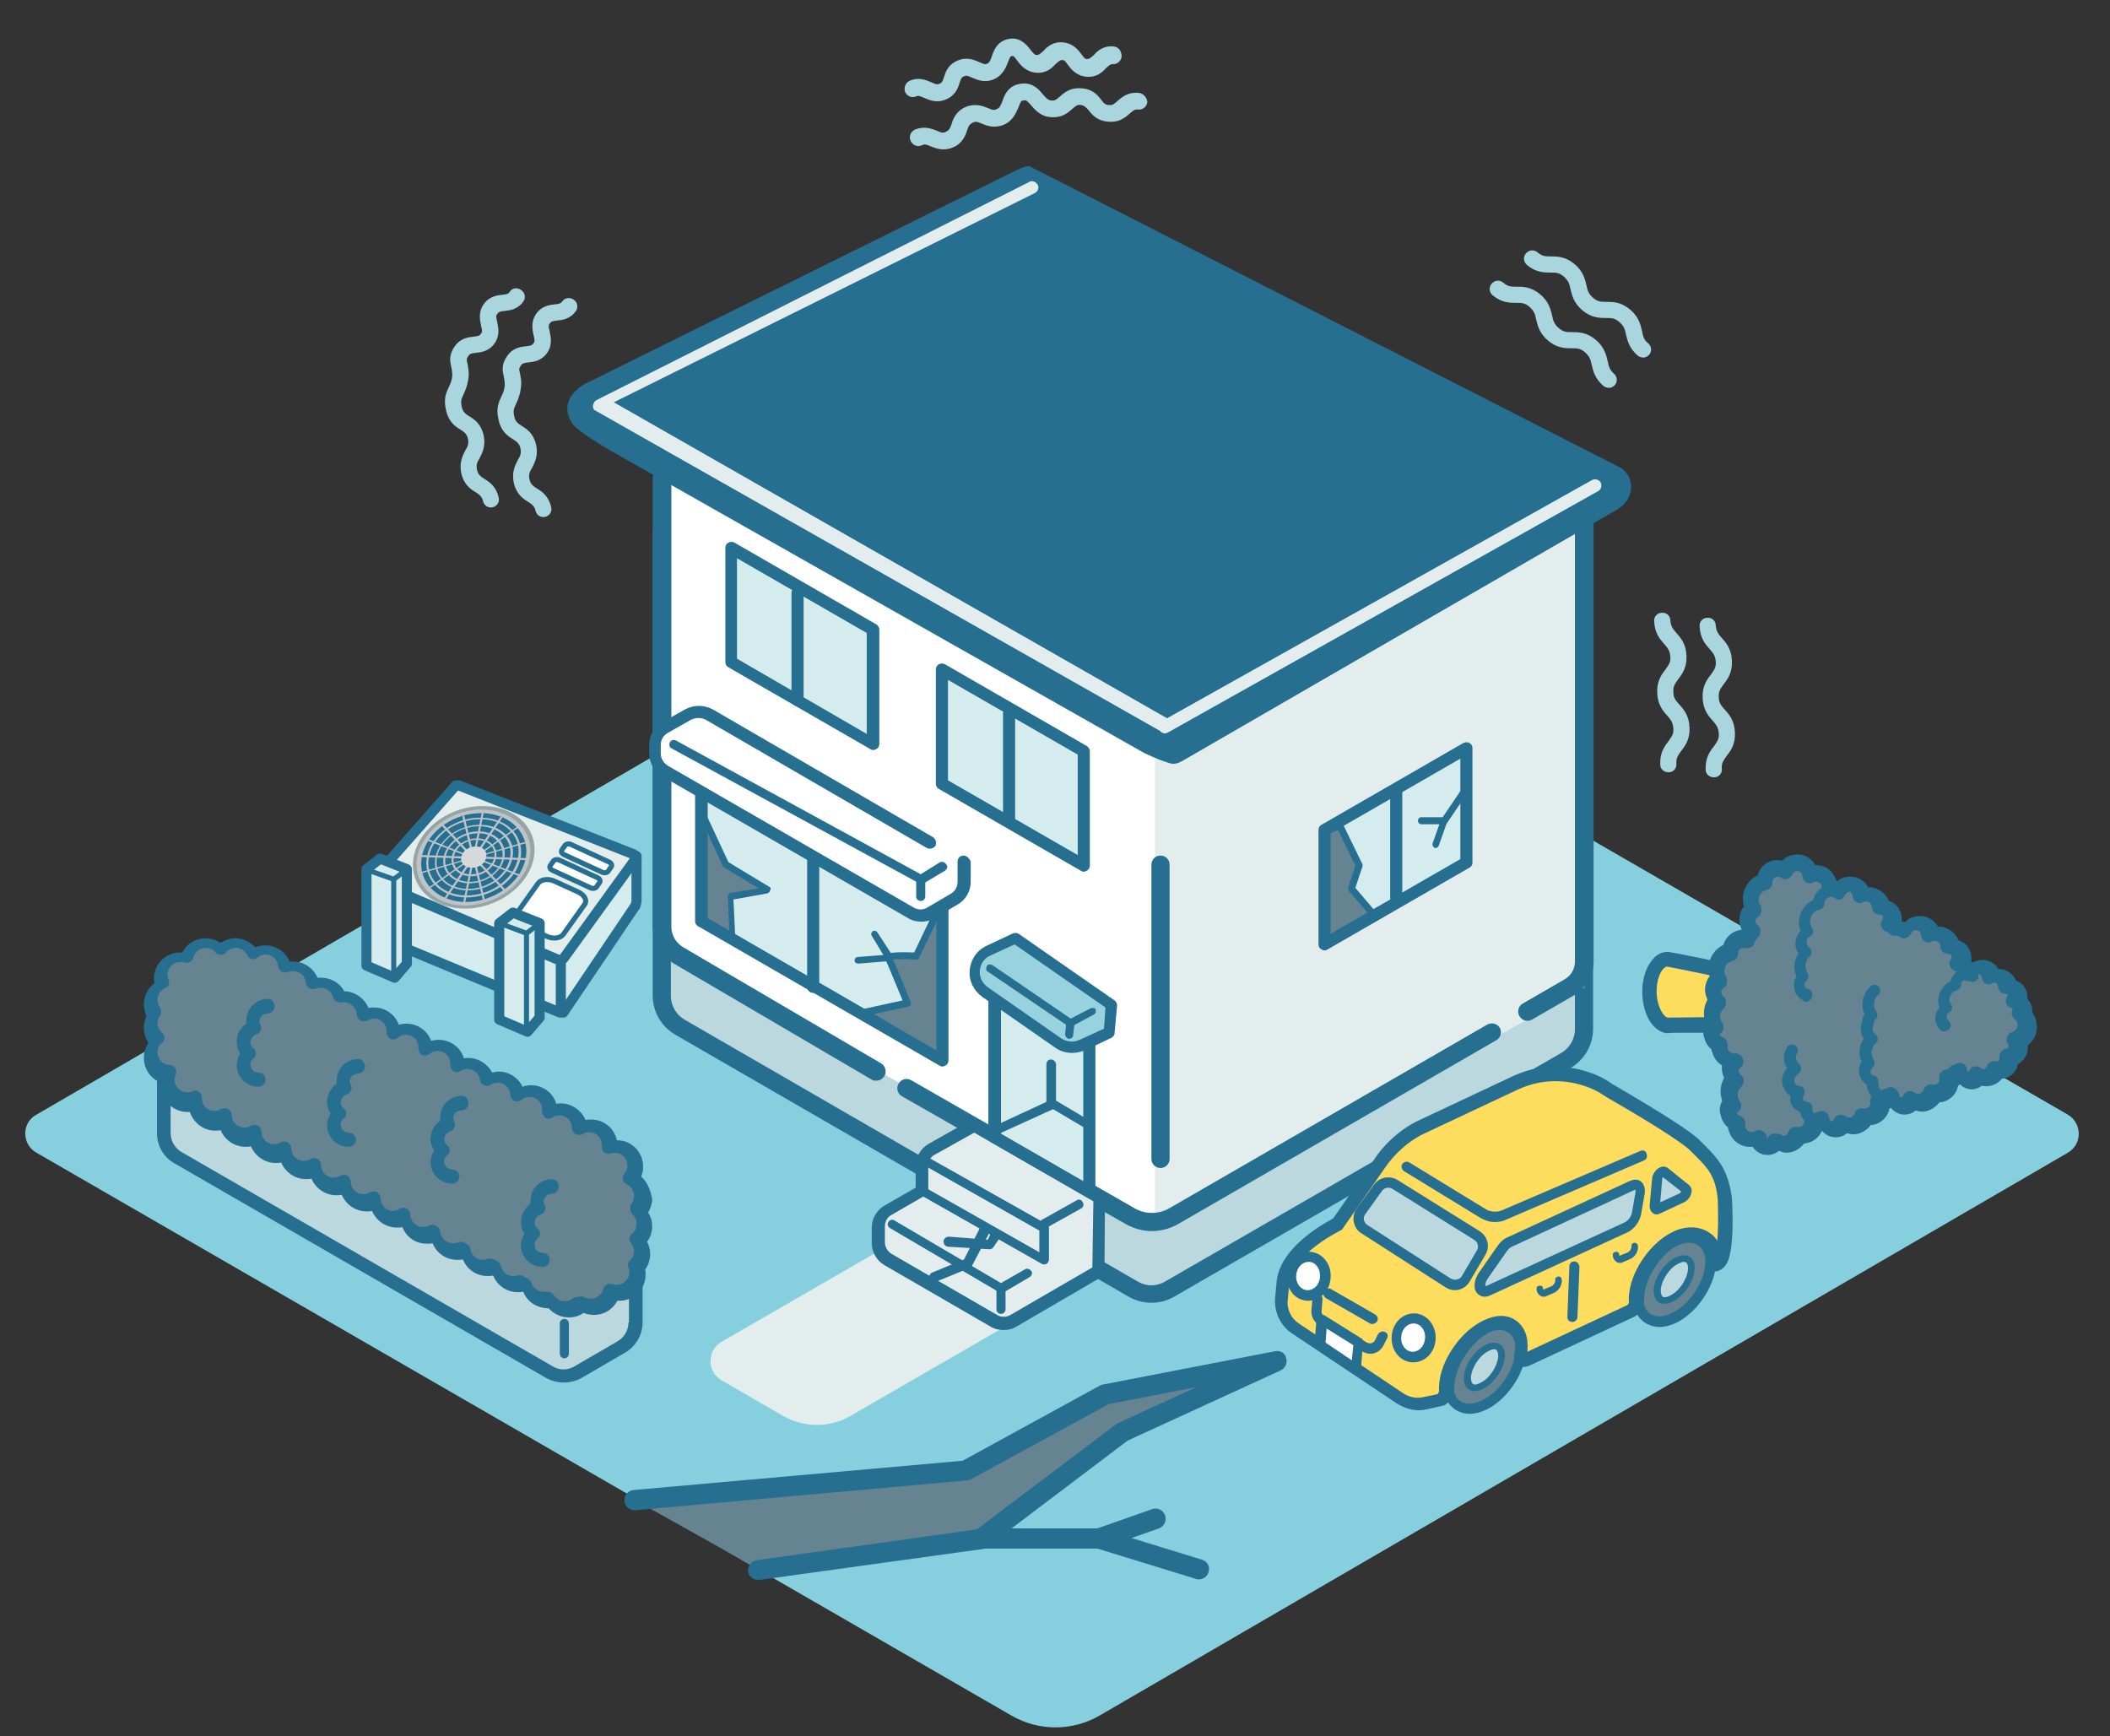 <?xml version="1.0" encoding="utf-8"?>
<!-- Generator: Adobe Illustrator 27.6.1, SVG Export Plug-In . SVG Version: 6.00 Build 0)  -->
<svg version="1.1" id="レイヤー_1" xmlns="http://www.w3.org/2000/svg" xmlns:xlink="http://www.w3.org/1999/xlink" x="0px"
	 y="0px" viewBox="0 0 418 344" style="enable-background:new 0 0 418 344;" xml:space="preserve">
<rect x="0" y="0" width="418" height="344" fill="#333333" stroke="none"/>
<style type="text/css">
	.st0{fill:#85CFDE;}
	.st1{fill:#668391;}
	.st2{fill:#266F91;}
	.st3{fill:#E4EDEE;}
	.st4{fill:#BAD8DE;}
	.st5{fill:#FFFFFF;}
	.st6{fill:#D4ECEE;}
	.st7{fill:#97D2DE;}
	.st8{fill:#FEDC5E;}
	.st9{fill:#3B7691;}
	.st10{enable-background:new    ;}
	.st11{fill:#A9D5DE;}
	.st12{fill:none;stroke:#266F91;stroke-width:2;stroke-linecap:round;stroke-linejoin:round;stroke-miterlimit:10;}
	.st13{fill-rule:evenodd;clip-rule:evenodd;fill:#FFFFFF;stroke:#266F91;stroke-miterlimit:10;}
	.st14{fill:none;stroke:#266F91;stroke-linecap:round;stroke-linejoin:round;stroke-miterlimit:10;}
	.st15{fill-rule:evenodd;clip-rule:evenodd;fill:#95A5A6;}
	.st16{fill-rule:evenodd;clip-rule:evenodd;fill:#BDC3C7;}
	.st17{fill-rule:evenodd;clip-rule:evenodd;fill:#266F91;}
	.st18{fill:#BDC3C7;}
	.st19{fill-rule:evenodd;clip-rule:evenodd;fill:#D5D9DC;}
</style>
<g id="ベース">
</g>
<g id="水位">
</g>
<g>
	<g>
		<g>
			<g>
				<path class="st0" d="M409.6,220.8L207.8,104.3L7.1,220.9c-2.8,1.6-2.8,5.7,0,7.4l193.3,111.6c5.4,3.1,12,3.1,17.4,0l191.8-111.5
					C412.6,226.7,412.5,222.5,409.6,220.8z"/>
			</g>
		</g>
		<g>
			<polygon class="st1" points="191.4,291.3 125.8,297.2 150.3,310.9 194.4,304.8 222.5,283.6 243.4,274 253,269.6 218.9,276.2 			
				"/>
			<path class="st2" d="M252.6,267.7l-34.1,6.6c-0.2,0-0.4,0.1-0.6,0.2l-27.2,14.9l-65.2,5.8c-1.1,0.1-1.9,1.1-1.8,2.2
				s1.1,1.9,2.2,1.8l65.6-5.9c0.3,0,0.5-0.1,0.8-0.2l27.3-14.9l17.4-3.4l-15.4,7.1c-0.1,0.1-0.3,0.1-0.4,0.2L193.5,303l-43.6,6.1
				c-1.1,0.2-1.8,1.2-1.7,2.2s1,1.7,2,1.7c0.1,0,0.2,0,0.3,0l44.1-6.1c0.3,0,0.7-0.2,0.9-0.4l27.9-21.1l30.3-13.9
				c0.9-0.4,1.4-1.5,1.1-2.4C254.6,268,253.6,267.5,252.6,267.7z"/>
		</g>
		<g>
			<path class="st2" d="M238.1,309l-19.8-6.1c-0.2-0.1-0.4-0.1-0.6-0.1h-23.3c-1.1,0-2,0.9-2,2s0.9,2,2,2h23l19.5,6
				c0.2,0.1,0.4,0.1,0.6,0.1c0.9,0,1.7-0.6,1.9-1.4C239.8,310.4,239.2,309.3,238.1,309z"/>
			<path class="st2" d="M228.2,299l-11.1,3.9c-1,0.4-1.6,1.5-1.2,2.6c0.3,0.8,1.1,1.3,1.9,1.3c0.2,0,0.4,0,0.7-0.1l11.1-3.9
				c1-0.4,1.6-1.5,1.2-2.6C230.4,299.1,229.2,298.6,228.2,299z"/>
		</g>
	</g>
	<g id="XMLID_00000042722976015048641790000005285505734113560458_">
		<path class="st3" d="M143,265.8c-3,1.7-3,6,0,7.7l12.1,7c4.2,2.4,9.3,2.4,13.4,0l68.4-39.5l-25.5-14.7L143,265.8z"/>
	</g>
	<g>
		<g>
			<path class="st4" d="M216.8,56l-85.7,49.5v91.8c0,2.6,1.4,5,3.6,6.3l89.8,51.9c2.2,1.3,5,1.3,7.2,0l78.5-45.3
				c2.2-1.3,3.6-3.7,3.6-6.3v-91.8L260.2,82L216.8,56z"/>
			<path class="st2" d="M261.6,80.8c-0.4-0.4-0.9-0.7-1.5-0.7l-43.4-26c-0.3,0-0.6,0.1-0.8,0.2l-85.7,49.5c-0.6,0.3-0.9,0.9-0.9,1.6
				v91.8c0,3.2,1.7,6.2,4.5,7.8l89.8,51.9c1.4,0.8,3,1.2,4.5,1.2c1.6,0,3.1-0.4,4.5-1.2l78.5-45.3c2.8-1.6,4.5-4.6,4.5-7.8V112
				c0-0.4-0.1-0.8-0.4-1.2L261.6,80.8z M312,203.9c0,1.9-1,3.7-2.7,4.7l-78.5,45.3c-1.7,1-3.7,1-5.4,0L135.6,202
				c-1.7-1-2.7-2.8-2.7-4.7v-90.8l84.4-48.7l42.1,24l52.6,30.9L312,203.9L312,203.9z"/>
		</g>
		<polygon class="st5" points="216.8,45.4 131.1,94.8 131.1,187.4 228.2,243.4 313.9,194 313.9,101.4 260.2,71.3 		"/>
		<polygon class="st3" points="228.8,243.5 313.9,195.6 313.9,101.4 228.8,118.5 		"/>
		<path class="st2" d="M294.6,203l-63,36.4c-2.1,1.2-4.7,1.2-6.8,0L180.5,214c-0.9-0.5-2-0.2-2.5,0.7s-0.2,2,0.7,2.5l44.3,25.3
			c1.6,0.9,3.4,1.4,5.2,1.4s3.6-0.5,5.2-1.4l63-36.4c0.9-0.5,1.2-1.6,0.7-2.5C296.6,202.8,295.5,202.5,294.6,203z"/>
		<path class="st2" d="M261.6,70.1c-0.4-0.4-0.9-0.7-1.5-0.7l-43.4-25.9c-0.3,0-0.6,0.1-0.8,0.2l-85.7,49.5
			c-0.6,0.3-0.9,0.9-0.9,1.6v88.8c0,3,1.6,5.8,4.2,7.3l39.2,23c0.3,0.2,0.6,0.2,0.9,0.2c0.6,0,1.2-0.3,1.6-0.9
			c0.5-0.9,0.2-2-0.6-2.5l-39.2-23c-1.5-0.9-2.4-2.4-2.4-4.1V95.9l84.4-48.7l42.1,26L312,102v88.5c0,1.5-0.8,2.8-2,3.5l-8.3,4.8
			c-0.9,0.5-1.2,1.6-0.7,2.5s1.6,1.2,2.5,0.7l8.3-4.8c2.4-1.4,3.9-3.9,3.9-6.7v-89.2c0-0.4-0.1-0.8-0.4-1.2L261.6,70.1z"/>
		<path class="st2" d="M229.9,169.5c-1,0-1.8,0.8-1.8,1.8v58.3c0,1,0.8,1.8,1.8,1.8s1.8-0.8,1.8-1.8v-58.3
			C231.7,170.3,230.9,169.5,229.9,169.5z"/>
		<g>
			<polygon class="st6" points="144.8,131.2 172.9,147.5 172.9,124.8 144.8,108.5 			"/>
			<path class="st2" d="M158,116.3c-0.7,0-1.2,0.5-1.2,1.2v21.2c0,0.7,0.5,1.2,1.2,1.2s1.2-0.5,1.2-1.2v-21.2
				C159.2,116.8,158.7,116.3,158,116.3z"/>
			<polygon class="st6" points="186.6,155.3 214.7,171.5 214.7,148.9 186.6,132.6 			"/>
			<path class="st2" d="M199.9,140.2c-0.7,0-1.2,0.5-1.2,1.2v21.2c0,0.7,0.5,1.2,1.2,1.2s1.2-0.5,1.2-1.2v-21.2
				C201.1,140.8,200.6,140.2,199.9,140.2z"/>
			<path class="st2" d="M173.6,123.7l-28.1-16.2c-0.4-0.2-0.8-0.2-1.2,0s-0.6,0.6-0.6,1v22.7c0,0.4,0.2,0.8,0.6,1l28.1,16.2
				c0.2,0.1,0.4,0.2,0.6,0.2s0.4-0.1,0.6-0.2c0.4-0.2,0.6-0.6,0.6-1v-22.7C174.2,124.3,173.9,123.9,173.6,123.7z M171.7,145.4
				L146,130.5v-19.9l25.7,14.8V145.4z"/>
			<path class="st2" d="M215.3,147.8l-28.1-16.2c-0.4-0.2-0.8-0.2-1.2,0s-0.6,0.6-0.6,1v22.7c0,0.4,0.2,0.8,0.6,1l28.1,16.2
				c0.2,0.1,0.4,0.2,0.6,0.2s0.4-0.1,0.6-0.2c0.4-0.2,0.6-0.6,0.6-1v-22.7C215.9,148.4,215.6,148,215.3,147.8z M213.5,169.4
				l-25.7-14.8v-19.9l25.7,14.8V169.4z"/>
		</g>
		<g>
			<g>
				<path class="st3" d="M184.6,227.6c-1.2,0.7-2,2-2,3.4v4.9l0,0l-6.6,3.8c-1.2,0.7-2,2-2,3.4v3.1c0,1.4,0.7,2.7,2,3.4l20.9,12.1
					c1.2,0.7,2.7,0.7,3.9,0l16.8-9.8l0.1-14.6L192.9,223L184.6,227.6z"/>
				<path class="st2" d="M218.3,236.2l-24.8-14.3c-0.4-0.2-0.8-0.2-1.2,0l-8.3,4.7c-1.6,0.9-2.6,2.6-2.6,4.5v4.2l-6.1,3.5
					c-1.6,0.9-2.6,2.6-2.6,4.4v3.1c0,1.8,1,3.5,2.6,4.4l20.9,12.1c0.8,0.5,1.7,0.7,2.6,0.7c0.9,0,1.8-0.2,2.6-0.7l16.8-9.8
					c0.4-0.2,0.6-0.6,0.6-1l0.1-14.6C218.9,236.8,218.7,236.4,218.3,236.2z M216.4,251.1l-16.2,9.4c-0.8,0.5-1.9,0.5-2.7,0
					l-20.9-12.1c-0.8-0.5-1.3-1.4-1.3-2.3V243c0-1,0.5-1.9,1.3-2.3l6.4-3.7c0.1,0,0.2-0.1,0.3-0.1c0.4-0.2,0.6-0.6,0.6-1V231
					c0-1,0.5-1.9,1.4-2.3l7.7-4.3l23.6,13.6L216.4,251.1z"/>
			</g>
			<path class="st2" d="M207.3,242.5L183,228.8c-0.4-0.2-1-0.1-1.2,0.3c-0.2,0.4-0.1,1,0.3,1.2l23.8,13.5v4.3l-22.9-13
				c-0.4-0.2-1-0.1-1.2,0.3c-0.2,0.4-0.1,1,0.3,1.2l24.3,13.8c0.1,0.1,0.3,0.1,0.4,0.1c0.2,0,0.3,0,0.5-0.1c0.3-0.2,0.5-0.5,0.5-0.8
				v-6.4C207.8,243,207.6,242.7,207.3,242.5z"/>
			<path class="st2" d="M203,251.5l-4.7,2.7l-21.1-12.4c-0.4-0.3-1-0.1-1.2,0.3c-0.3,0.4-0.1,1,0.3,1.2l21.6,12.7
				c0.1,0.1,0.3,0.1,0.5,0.1s0.3,0,0.5-0.1l5.1-3c0.4-0.3,0.6-0.8,0.3-1.2C204,251.4,203.4,251.2,203,251.5z"/>
			<path class="st2" d="M213.3,237.8l-6.8,3.8c-0.4,0.2-0.6,0.8-0.3,1.2c0.2,0.3,0.5,0.5,0.8,0.5c0.2,0,0.3,0,0.4-0.1l6.8-3.8
				c0.4-0.2,0.6-0.8,0.3-1.2C214.3,237.7,213.7,237.5,213.3,237.8z"/>
			<path class="st2" d="M198.3,254.4c-0.5,0-0.9,0.4-0.9,0.9v4.1c0,0.5,0.4,0.9,0.9,0.9s0.9-0.4,0.9-0.9v-4.1
				C199.2,254.8,198.8,254.4,198.3,254.4z"/>
		</g>
		<g>
			<g>
				<polygon class="st6" points="197,225.3 215.8,236.1 215.8,200.9 197,190 				"/>
				<path class="st2" d="M216.4,199.8L197.6,189c-0.4-0.2-0.8-0.2-1.2,0s-0.6,0.6-0.6,1v35.3c0,0.4,0.2,0.8,0.6,1l18.8,10.8
					c0.2,0.1,0.4,0.2,0.6,0.2s0.4-0.1,0.6-0.2c0.4-0.2,0.6-0.6,0.6-1v-35.3C217,200.4,216.8,200,216.4,199.8z M214.6,234l-16.3-9.4
					v-32.5l16.3,9.4V234z"/>
			</g>
			<g>
				<path class="st7" d="M195.9,188.3c-1.5,0.7-2.6,2.2-2.7,3.9c-0.1,1.7,0.6,3.3,2,4.3l14.5,10.1c1.4,1,3.2,1.1,4.7,0.4l5.3-2.5
					l0.5-5.5l-19-13.2L195.9,188.3z"/>
				<path class="st2" d="M220.8,198.2l-19-13.2c-0.3-0.2-0.7-0.2-1.1-0.1l-5.3,2.5c-1.9,0.9-3.1,2.7-3.3,4.8s0.8,4.1,2.5,5.3
					l14.5,10.1c1,0.7,2.2,1,3.3,1c0.8,0,1.7-0.2,2.5-0.5l5.3-2.5c0.3-0.2,0.6-0.5,0.6-0.9l0.5-5.5
					C221.3,198.8,221.1,198.4,220.8,198.2z M218.7,203.8l-4.8,2.2c-1.2,0.6-2.6,0.4-3.7-0.3l-14.5-10.1c-1.1-0.8-1.7-2-1.6-3.3
					c0.1-1.3,0.9-2.5,2.1-3l4.8-2.2l18,12.5L218.7,203.8z"/>
			</g>
			<path class="st2" d="M216,199.8l-3.9,2l-15.5-10.6c-0.4-0.2-0.9-0.2-1.1,0.2c-0.2,0.4-0.2,0.9,0.2,1.1l15.9,10.8
				c0.1,0.1,0.3,0.1,0.4,0.1c0.1,0,0.3,0,0.4-0.1l4.3-2.3c0.4-0.2,0.5-0.7,0.3-1.1C216.9,199.7,216.4,199.6,216,199.8z"/>
			<path class="st2" d="M212.1,202.3c-0.4,0-0.8,0.3-0.9,0.7l-0.2,1.9c0,0.4,0.3,0.8,0.7,0.9c0,0,0,0,0.1,0c0.4,0,0.8-0.3,0.8-0.7
				l0.2-1.9C212.9,202.7,212.5,202.4,212.1,202.3z"/>
			<path class="st2" d="M208.2,209.9c-0.5,0-0.9,0.4-0.9,0.9v7.5l-9.7,4.5c-0.5,0.2-0.7,0.7-0.4,1.2c0.2,0.3,0.5,0.5,0.8,0.5
				c0.1,0,0.3,0,0.4-0.1l10.3-4.7c0.3-0.1,0.5-0.5,0.5-0.8v-8.1C209.1,210.3,208.7,209.9,208.2,209.9z"/>
			<path class="st2" d="M216.2,222.2l-7.6-4.5c-0.4-0.3-1-0.1-1.2,0.3c-0.3,0.4-0.1,1,0.3,1.2l7.6,4.5c0.1,0.1,0.3,0.1,0.5,0.1
				c0.3,0,0.6-0.2,0.8-0.4C216.8,223,216.7,222.5,216.2,222.2z"/>
		</g>
		<g>
			<g>
				<path class="st2" d="M203.9,32.9c-0.9,0.1-1.7,0.4-2.5,0.8l-85.6,42.4c-2.6,1.5-4.6,4.2-2.6,7.5c0,0-0.1,1.1,7.8,5.7l105.7,59.9
					c2.6,1.2,3.7,1.6,5,2c1,0.3,1.8,0,2.8-0.6l85.6-49.5c0.8-0.4,1.4-1,1.4-1c2.3-2.2,2.1-5.5-0.2-7.3L203.9,32.9z"/>
			</g>
			<path class="st3" d="M315.4,95.1l-84.2,47.2L121.6,79.7l83.5-41.5c0.6-0.4,0.8-1.2,0.4-1.7c-0.4-0.6-1.2-0.8-1.7-0.4l-85.7,43.2
				c-0.3,0.2-0.5,0.5-0.6,0.9s0,0.7,0.2,1l112.1,63.6c0.2,0.3,0.6,0.5,1,0.5c0.2,0,0.4-0.1,0.6-0.2l85.2-47.8
				c0.6-0.3,0.8-1.1,0.5-1.7C316.8,95,316,94.8,315.4,95.1z"/>
		</g>
		<g>
			<polygon class="st6" points="262.4,187.1 290.5,170.9 290.5,148.2 262.4,164.4 			"/>
			<path class="st2" d="M276.6,155.5c-0.7,0-1.2,0.5-1.2,1.2v21.2c0,0.7,0.5,1.2,1.2,1.2s1.2-0.5,1.2-1.2v-21.2
				C277.8,156,277.2,155.5,276.6,155.5z"/>
			<g>
				<polygon class="st1" points="269.2,171.5 265.4,163.7 262.4,164.4 262.4,187.1 272,181 267.7,176.1 				"/>
				<path class="st2" d="M268.5,175.9l1.4-4.2c0.1-0.2,0-0.3,0-0.5l-3.8-7.8c-0.1-0.3-0.5-0.4-0.8-0.4l-3,0.7
					c-0.3,0.1-0.5,0.3-0.5,0.7v22.7c0,0.2,0.1,0.5,0.3,0.6c0.1,0.1,0.2,0.1,0.3,0.1c0.1,0,0.3,0,0.4-0.1l9.6-6.1
					c0.2-0.1,0.3-0.3,0.3-0.5s0-0.4-0.2-0.5L268.5,175.9z M263.1,185.9V165l2-0.5l3.4,7l-1.4,4.3c-0.1,0.2,0,0.5,0.1,0.7l3.8,4.4
					L263.1,185.9z"/>
			</g>
			<g>
				<path class="st2" d="M289.6,156.3l-3.8,5.6h-4.2c-0.4,0-0.7,0.3-0.7,0.7s0.3,0.7,0.7,0.7h4.5c0.2,0,0.4-0.1,0.6-0.3l4-5.9
					c0.2-0.3,0.1-0.7-0.2-0.9C290.2,155.9,289.8,156,289.6,156.3z"/>
				<path class="st2" d="M286.4,161.9c-0.3-0.1-0.7,0.1-0.9,0.4l-1.7,4.8c-0.1,0.3,0.1,0.7,0.4,0.9c0.1,0,0.1,0,0.2,0
					c0.3,0,0.5-0.2,0.6-0.4l1.7-4.8C286.9,162.4,286.7,162,286.4,161.9z"/>
			</g>
			<path class="st2" d="M291.1,147.2c-0.4-0.2-0.8-0.2-1.2,0l-28.1,16.2c-0.4,0.2-0.6,0.6-0.6,1v22.7c0,0.4,0.2,0.8,0.6,1
				c0.2,0.1,0.4,0.2,0.6,0.2s0.4-0.1,0.6-0.2l28.1-16.2c0.4-0.2,0.6-0.6,0.6-1v-22.7C291.7,147.8,291.5,147.4,291.1,147.2z
				 M289.3,170.2L263.6,185v-19.9l25.7-14.8L289.3,170.2L289.3,170.2z M290.5,170.9L290.5,170.9L290.5,170.9z"/>
		</g>
		<g>
			<polygon class="st6" points="138.9,182.6 186.7,210.2 186.7,169.3 138.9,141.8 			"/>
			<g>
				<polygon class="st1" points="143.8,171.3 138.9,160.7 138.9,182.6 145.2,186.4 144.8,177.6 152.1,176.2 				"/>
				<path class="st2" d="M152.4,175.7l-8.1-4.9l-4.8-10.3c-0.1-0.3-0.4-0.4-0.8-0.4c-0.3,0.1-0.5,0.3-0.5,0.7v21.9
					c0,0.2,0.1,0.5,0.3,0.6l6.3,3.8c0.1,0.1,0.2,0.1,0.3,0.1s0.2,0,0.3-0.1c0.2-0.1,0.3-0.4,0.3-0.6l-0.4-8.3l6.7-1.2
					c0.3-0.1,0.5-0.3,0.5-0.5C152.8,176.1,152.7,175.8,152.4,175.7z M144.7,176.9c-0.3,0.1-0.6,0.4-0.5,0.7l0.3,7.6l-4.9-3v-18.4
					l3.6,7.8c0.1,0.1,0.1,0.2,0.3,0.3l6.8,4.1L144.7,176.9z"/>
			</g>
			<g>
				<path class="st1" d="M181.5,189.4c0,0-5.9-0.3-5.5,0.4c0.4,0.6,3.8,9,3.8,9l-8.5,1.9l15.9,9.5v-32.5L181.5,189.4z"/>
				<path class="st2" d="M187.3,177c-0.3-0.1-0.6,0.1-0.8,0.4l-5.4,11.3c-5.2-0.2-5.5,0.3-5.7,0.6c-0.1,0.3-0.1,0.6,0,0.8
					c0.3,0.5,2.1,5,3.4,8.1l-7.8,1.7c-0.3,0.1-0.5,0.3-0.5,0.5c0,0.3,0.1,0.5,0.3,0.7l15.9,9.5c0.1,0.1,0.2,0.1,0.3,0.1
					s0.2,0,0.3-0.1c0.2-0.1,0.3-0.3,0.3-0.6v-32.5C187.8,177.3,187.6,177.1,187.3,177z M173.1,200.9l6.9-1.5c0.2,0,0.4-0.2,0.4-0.3
					c0.1-0.2,0.1-0.4,0-0.6c-0.5-1.2-2.6-6.5-3.5-8.4c1-0.1,2.9-0.1,4.6,0c0.3,0,0.5-0.1,0.6-0.4l4.4-9.1V209L173.1,200.9z"/>
			</g>
			<path class="st2" d="M187.3,168.3l-47.8-27.6c-0.4-0.2-0.8-0.2-1.2,0s-0.6,0.6-0.6,1v40.8c0,0.4,0.2,0.8,0.6,1l47.8,27.6
				c0.2,0.1,0.4,0.2,0.6,0.2s0.4-0.1,0.6-0.2c0.4-0.2,0.6-0.6,0.6-1v-40.8C187.9,168.9,187.7,168.5,187.3,168.3z M185.5,208.1
				l-45.3-26.2v-38l45.3,26.2V208.1z"/>
			<path class="st2" d="M161.1,152.8c-0.7,0-1.2,0.5-1.2,1.2v41.5c0,0.7,0.5,1.2,1.2,1.2s1.2-0.5,1.2-1.2V154
				C162.3,153.3,161.7,152.8,161.1,152.8z"/>
			<polygon class="st5" points="129.7,145.3 129.7,151.6 182.3,182 190.9,177 190.9,167.7 140.2,138.8 			"/>
			<path class="st2" d="M190.9,169.5c-0.7,0-1.2,0.5-1.2,1.2v4c0,1-0.5,1.9-1.4,2.4l-4.6,2.7c-0.8,0.5-1.9,0.5-2.7,0l-48.7-28.1
				c-0.8-0.5-1.4-1.4-1.4-2.4v-1.7c0-1,0.5-1.9,1.4-2.4l4.4-2.5c1-0.6,2.3-0.6,3.3,0l43.6,25.3c0.6,0.3,1.3,0.1,1.7-0.4
				c0.3-0.6,0.1-1.3-0.4-1.7l-43.6-25.3c-1.8-1-3.9-1-5.7,0l-4.4,2.5c-1.6,0.9-2.6,2.6-2.6,4.5v1.7c0,1.8,1,3.5,2.6,4.5l48.7,28.1
				c0.8,0.5,1.7,0.7,2.6,0.7s1.8-0.2,2.6-0.7l4.6-2.7c1.6-0.9,2.6-2.6,2.6-4.5v-4C192.1,170.1,191.5,169.5,190.9,169.5z"/>
			<path class="st2" d="M186.1,170.9l-3.7,2.3l-48.5-26.5c-0.4-0.2-1-0.1-1.2,0.4c-0.2,0.4-0.1,1,0.4,1.2l49,26.7
				c0.1,0.1,0.3,0.1,0.4,0.1c0.2,0,0.3,0,0.5-0.1l4.2-2.5c0.4-0.3,0.6-0.8,0.3-1.2C187.1,170.7,186.5,170.6,186.1,170.9z"/>
			<path class="st2" d="M182.4,173.3c-0.5,0-0.9,0.4-0.9,0.9v3.4c0,0.5,0.4,0.9,0.9,0.9s0.9-0.4,0.9-0.9v-3.4
				C183.3,173.7,182.9,173.3,182.4,173.3z"/>
			<path class="st2" d="M173.8,184.7c-0.2-0.3-0.6-0.4-0.9-0.2c-0.3,0.2-0.4,0.6-0.2,0.9l2.3,3.8l-5.1,0.4c-0.4,0-0.6,0.4-0.6,0.7
				c0,0.4,0.3,0.6,0.7,0.6c0,0,0,0,0.1,0l6.2-0.5c0.2,0,0.4-0.2,0.5-0.4s0.1-0.5,0-0.7L173.8,184.7z"/>
		</g>
	</g>
	<g>
		<g>
			<path class="st8" d="M357.5,196.7c-0.7-1.5-27-6.7-27.1-6.7c-0.8,0-1.7,0.4-2.3,1.4c-1.6,2.2-1.9,6.3-0.6,9.2
				c0.7,1.6,1.7,2.4,2.7,2.5c0,0.1,25.4-0.1,26.9-0.6C358.2,201.1,358.3,198.5,357.5,196.7z"/>
			<path class="st2" d="M334.3,204.6c2.4,0,5.6,0,8.9-0.1c13.3-0.2,14.1-0.5,14.4-0.6s0.6-0.3,0.8-0.5c1.3-1.8,1.5-5,0.5-7.3
				c-0.4-0.8-0.8-1.6-14.7-4.7c-4.8-1.1-12.7-2.7-13.6-2.8l0,0c-1.4-0.1-2.7,0.6-3.6,2c-0.9,1.2-1.4,2.9-1.6,4.6
				c-0.2,2.1,0.1,4.3,0.9,6.1c0.9,2,2.3,3.2,3.9,3.4l0,0C330.8,204.6,332.1,204.6,334.3,204.6z M328.9,199.9
				c-1.1-2.4-0.9-5.9,0.4-7.7c0.2-0.3,0.6-0.7,1-0.7c2.2,0.4,22.9,4.6,25.9,6.1c0.4,1.1,0.3,2.6-0.1,3.5c-4,0.3-24.2,0.5-25.8,0.5
				C330,201.5,329.4,201,328.9,199.9z"/>
		</g>
		<g>
			<path class="st1" d="M352.3,226.3c0.4,0.3,0.8,0.5,1.4,0.5c1.3,0.1,2.5-0.7,2.8-1.9c0.1,0,0.3,0.1,0.4,0.1
				c1.4,0.1,2.6-0.9,2.7-2.2c0-0.2,0-0.4,0-0.6c0.1,0,0.2,0,0.3,0c0.6,0.1,1.2-0.1,1.7-0.3c0,1,0.8,1.8,1.8,2c0.9,0.1,1.7-0.4,2-1.2
				c0.4,0.3,0.8,0.5,1.4,0.5c1.3,0.1,2.5-0.7,2.8-1.9c0.1,0,0.3,0.1,0.4,0.1c1.4,0.1,2.6-0.9,2.7-2.2c0-0.2,0-0.5,0-0.7
				c0.7-0.1,1.3-0.4,1.7-0.9c0.3-0.1,0.5-0.2,0.8-0.3c0,1,0.8,1.8,1.8,2c0.9,0.1,1.7-0.4,2-1.2c0.4,0.3,0.8,0.5,1.4,0.5
				c1.3,0.1,2.5-0.7,2.8-1.9c0.1,0,0.3,0.1,0.4,0.1c1.4,0.1,2.6-0.9,2.7-2.2c0-0.2,0-0.5,0-0.7c0.7-0.1,1.3-0.5,1.7-1
				c0.3,0,0.6-0.1,0.9-0.3c0,0.8,0.6,1.6,1.5,1.6c0.7,0.1,1.4-0.3,1.7-1c0.3,0.2,0.7,0.4,1.1,0.5c1.1,0.1,2.1-0.6,2.4-1.6
				c0.1,0,0.2,0.1,0.4,0.1c1.2,0.1,2.2-0.7,2.3-1.9c0-0.2,0-0.4,0-0.6c1-0.1,1.8-0.9,1.9-1.9c0.1-0.5-0.1-1-0.4-1.4
				c1.1-0.3,2-1.3,2.2-2.6c0.1-1.1-0.3-2-1.1-2.7c0.1-0.2,0.1-0.4,0.2-0.6c0.1-0.9-0.5-1.7-1.4-1.9c0.2-0.3,0.3-0.6,0.4-0.9
				c0.1-1-0.6-1.9-1.6-2c-0.1,0-0.2,0-0.3,0c0-1.1-0.9-2-2-2.1c-0.5,0-0.9,0-1.3,0.2c0-1-0.8-1.9-1.9-2c-1-0.1-1.9,0.5-2.2,1.3
				c-0.2-0.1-0.4-0.2-0.6-0.3c-0.2-0.8-0.8-1.5-1.6-1.6c0.2-0.3,0.4-0.7,0.5-1.1c0.1-1.2-0.7-2.2-1.9-2.3c-0.1,0-0.3,0-0.4,0
				c-0.1-1.3-1.1-2.4-2.4-2.5c-0.5-0.1-1.1,0.1-1.5,0.3c-0.1-1.2-1-2.3-2.3-2.4c-1.2-0.1-2.2,0.6-2.6,1.6c-0.4-0.3-0.8-0.4-1.2-0.5
				c-0.2,0-0.4,0-0.6,0c-0.3-0.4-0.7-0.7-1.2-0.8c0.2-0.3,0.4-0.7,0.5-1.1c0.1-1.2-0.7-2.2-1.9-2.3c-0.1,0-0.3,0-0.4,0
				c-0.1-1.3-1.1-2.4-2.4-2.5c-0.5-0.1-1.1,0.1-1.5,0.3c-0.1-1.2-1-2.3-2.3-2.4c-1-0.1-2,0.4-2.5,1.3c-0.3-0.3-0.7-0.4-1.2-0.5
				c-0.1,0-0.3,0-0.4,0c-0.1-1.3-1.1-2.4-2.4-2.5c-0.5-0.1-1.1,0.1-1.5,0.3c-0.1-1.2-1-2.3-2.3-2.4c-1.2-0.1-2.2,0.6-2.6,1.6
				c-0.4-0.3-0.8-0.4-1.2-0.5c-1.4-0.1-2.7,0.9-2.8,2.3c0,0.1,0,0.2,0,0.3c-1.4,0.4-2.6,1.6-2.7,3.1c-0.1,0.9,0.1,1.7,0.6,2.4
				c-0.7,0.4-1.2,1.1-1.3,1.9c-0.1,0.9,0.3,1.8,1,2.3c-0.5,0.4-0.9,1-1.1,1.7c-0.1,0-0.3-0.1-0.4-0.1c-1.4-0.1-2.7,0.9-2.8,2.3
				c0,0.1,0,0.2,0,0.3c-1.4,0.4-2.6,1.6-2.7,3.1c-0.1,0.9,0.1,1.7,0.6,2.4c-0.7,0.4-1.2,1.1-1.3,1.9c-0.1,0.9,0.3,1.8,1,2.3
				c-0.7,0.6-1.1,1.4-1.2,2.4c-0.1,0.9,0.2,1.8,0.7,2.5c-0.4,0.3-0.7,0.8-0.8,1.4c-0.1,1,0.6,1.9,1.5,2.1v0.1c-0.2,1.6,1,3,2.6,3.1
				c0.2,0,0.4,0,0.6,0c-0.5,0.4-0.8,1-0.9,1.7c-0.1,0.9,0.3,1.8,1,2.3c-0.7,0.6-1.1,1.4-1.2,2.4c-0.1,0.9,0.2,1.8,0.7,2.5
				c-0.4,0.3-0.7,0.8-0.8,1.4c-0.1,1,0.6,1.9,1.5,2.1v0.1c-0.2,1.6,1,3,2.6,3.1c0.6,0.1,1.2-0.1,1.7-0.3c0,1,0.8,1.8,1.8,2
				C351.2,227.5,352,227,352.3,226.3z"/>
			<path class="st2" d="M353.5,228.3c1.5,0.2,3-0.6,3.9-1.8c1.6-0.1,2.9-1.1,3.5-2.5c0.6,0.7,1.4,1.2,2.4,1.3s1.9-0.2,2.6-0.8
				c0.2,0.1,0.5,0.1,0.8,0.2c1.5,0.2,3-0.6,3.9-1.8c1.8-0.1,3.4-1.5,3.7-3.3c0.1,0,0.2-0.1,0.3-0.1c0.6,0.7,1.4,1.2,2.3,1.3
				c1,0.1,1.9-0.2,2.6-0.8c0.2,0.1,0.5,0.1,0.8,0.2c1.5,0.2,3-0.6,3.9-1.8c1.8-0.1,3.4-1.5,3.7-3.3c0.2-0.1,0.3-0.2,0.4-0.3
				c0.5,0.6,1.2,0.9,2,1s1.7-0.2,2.3-0.7c0.2,0,0.4,0.1,0.6,0.1c1.3,0.1,2.6-0.5,3.4-1.5c1.6-0.1,2.9-1.3,3.2-2.9
				c1-0.6,1.8-1.6,1.9-2.8c0-0.3,0-0.6,0-0.9c1-0.7,1.7-1.9,1.8-3.2c0.1-1.2-0.2-2.3-0.9-3.3c0.1-1.1-0.3-2-1-2.7
				c0.2-1.6-0.7-3.1-2.2-3.6c-0.5-1.2-1.7-2.2-3.1-2.3c-0.1,0-0.3,0-0.4,0c-0.6-1-1.6-1.7-2.8-1.8c-0.8-0.1-1.6,0.1-2.3,0.5
				c-0.1-0.1-0.2-0.2-0.3-0.3c0.3-1.8-0.8-3.6-2.5-4.1c-0.6-1.4-1.9-2.5-3.5-2.7c-0.2,0-0.4,0-0.6,0c-0.6-1.2-1.8-2-3.2-2.1
				c-1.2-0.1-2.5,0.3-3.3,1.2c-0.2,0-0.4-0.1-0.6-0.1c0,0,0,0-0.1,0c0.3-1.8-0.8-3.6-2.5-4.1c-0.6-1.4-1.9-2.5-3.5-2.7
				c-0.2,0-0.4,0-0.6,0c-0.6-1.2-1.8-2-3.2-2.1c-1.1-0.1-2.2,0.2-3,0.9c-0.6-1.4-1.9-2.5-3.5-2.6c-0.2,0-0.4,0-0.6,0
				c-0.6-1.2-1.8-2-3.2-2.1c-1.3-0.1-2.5,0.3-3.3,1.2c-0.2,0-0.4-0.1-0.6-0.1c-2-0.2-3.8,1.1-4.3,3c-1.6,0.8-2.7,2.3-2.9,4.1
				c-0.1,0.7,0,1.5,0.2,2.1c-1.1,1.2-1.2,3.2-0.4,4.6l0,0c-1.7,0.1-3.2,1.3-3.7,3c-1.6,0.8-2.7,2.3-2.9,4.1c-0.1,0.7,0,1.5,0.2,2.1
				c-0.5,0.6-0.8,1.4-0.9,2.2c-0.1,0.9,0.1,1.7,0.5,2.4c-0.8,1.3-1,3.1-0.4,4.6c-0.3,0.4-0.4,0.9-0.5,1.4c-0.1,1.3,0.5,2.6,1.5,3.3
				c0.2,1.4,1,2.7,2.3,3.3c-0.2,1-0.1,2.1,0.4,2.9c-0.8,1.3-1,3.1-0.4,4.6c-0.3,0.4-0.4,0.9-0.5,1.4c-0.1,1.3,0.5,2.6,1.5,3.3
				c0.2,2,1.8,3.6,3.9,3.8c0.3,0,0.6,0,0.9,0c0.6,0.9,1.5,1.5,2.6,1.6c1,0.1,1.9-0.2,2.6-0.8C353,228.2,353.2,228.3,353.5,228.3z
				 M350,225.5c0-0.5-0.3-1-0.8-1.3s-1-0.3-1.5,0c-0.2,0.1-0.5,0.2-0.8,0.2c-0.7-0.1-1.3-0.7-1.2-1.5v-0.1c0.1-0.8-0.4-1.5-1.2-1.7
				c-0.2-0.1-0.4-0.3-0.4-0.5s0.1-0.3,0.2-0.3c0.7-0.5,0.8-1.4,0.3-2.1c-0.6-0.9-0.5-2.1,0.3-2.8c0.3-0.3,0.5-0.7,0.5-1.2
				s-0.2-0.9-0.6-1.2c-0.5-0.4-0.5-1.2,0-1.5c0.5-0.4,0.7-1.1,0.4-1.7c-0.3-0.6-0.9-1-1.5-0.9c-0.1,0-0.2,0-0.3,0
				c-0.7-0.1-1.3-0.7-1.2-1.5v-0.1c0.1-0.8-0.4-1.5-1.2-1.7c-0.2-0.1-0.4-0.3-0.4-0.5s0.1-0.3,0.2-0.3c0.7-0.5,0.8-1.4,0.3-2.1
				c-0.6-0.9-0.5-2.1,0.3-2.8c0.3-0.3,0.5-0.7,0.5-1.2s-0.2-0.9-0.6-1.2c-0.5-0.4-0.5-1.3,0.1-1.7c0.4-0.2,0.6-0.6,0.7-1
				c0-0.1,0-0.1,0-0.2c0-0.3-0.1-0.7-0.2-1c-0.2-0.3-0.4-0.8-0.3-1.4c0.1-0.9,0.7-1.6,1.6-1.8c0.7-0.2,1.1-0.8,1.1-1.5
				c0-0.6,0.5-1.1,1.2-1.1c0.1,0,0.1,0,0.2,0c0.8,0.2,1.6-0.2,1.9-1c0.1-0.4,0.3-0.7,0.6-1c0.3-0.3,0.5-0.7,0.5-1.2
				s-0.2-0.9-0.6-1.2c-0.5-0.4-0.5-1.3,0.1-1.7c0.4-0.2,0.6-0.6,0.7-1s0-0.8-0.2-1.2c-0.3-0.4-0.4-0.9-0.3-1.4
				c0.1-0.9,0.7-1.6,1.6-1.8c0.7-0.2,1.2-0.8,1.1-1.5c0-0.6,0.5-1.1,1.2-1.1c0.2,0,0.4,0.1,0.5,0.2c0.4,0.3,0.9,0.4,1.3,0.2
				c0.4-0.1,0.8-0.5,1-0.9s0.6-0.7,1.1-0.6c0.5,0.1,0.9,0.5,0.9,1s0.3,1,0.7,1.2c0.4,0.3,1,0.3,1.4,0c0.2-0.1,0.4-0.1,0.7-0.1
				c0.6,0.1,1,0.5,1,1.1c0,0.4,0.2,0.8,0.5,1.1s0.7,0.4,1.1,0.4h0.1c0.2,0,0.3,0.1,0.3,0.1c0.3,0.3,0.8,0.4,1.2,0.3
				c0.4-0.1,0.8-0.4,1-0.7c0.2-0.4,0.6-0.6,1-0.5c0.5,0.1,0.9,0.5,0.9,1s0.3,1,0.7,1.2c0.4,0.3,1,0.3,1.4,0c0.2-0.1,0.4-0.1,0.7-0.1
				c0.6,0.1,1,0.5,1,1.1c0,0.4,0.2,0.8,0.5,1.1s0.7,0.4,1.1,0.4h0.1c0.5,0,0.7,0.6,0.4,1c-0.3,0.4-0.4,0.9-0.2,1.4
				c0.2,0.5,0.6,0.9,1.1,1c0.1,0,0.3,0.1,0.3,0.2c0.3,0.4,0.9,0.7,1.4,0.6c0.1,0,0.2,0,0.3,0c0.2,0,0.4,0.1,0.5,0.2
				c0.4,0.3,0.9,0.4,1.3,0.2c0.4-0.1,0.8-0.5,1-0.9s0.6-0.7,1.1-0.6c0.5,0.1,0.9,0.5,0.9,1s0.3,1,0.7,1.2c0.4,0.3,1,0.3,1.4,0
				c0.2-0.1,0.4-0.1,0.7-0.1c0.6,0.1,1,0.5,1,1.1c0,0.4,0.2,0.8,0.5,1.1s0.7,0.4,1.1,0.4h0.1c0.5,0,0.7,0.6,0.4,1
				c-0.3,0.4-0.4,0.9-0.2,1.4c0.2,0.5,0.6,0.9,1.1,1c0.2,0.1,0.4,0.2,0.4,0.5c0.1,0.5,0.5,0.9,1,1.1c0.1,0,0.1,0.1,0.2,0.1
				c0.4,0.3,0.9,0.4,1.3,0.2c0.4-0.1,0.8-0.5,1-0.9c0.1-0.3,0.4-0.4,0.7-0.4c0.3,0,0.6,0.3,0.6,0.6c0,0.5,0.3,1,0.7,1.2
				c0.4,0.3,1,0.3,1.4,0c0.1-0.1,0.3-0.1,0.4-0.1c0.4,0,0.7,0.3,0.7,0.7s0.2,0.8,0.5,1.1s0.7,0.4,1.2,0.4c0.2,0,0.3,0.3,0.2,0.4
				c-0.3,0.4-0.4,0.9-0.3,1.4c0.2,0.5,0.6,0.9,1.1,1c0.1,0,0.2,0.1,0.2,0.4c-0.3,0.6-0.1,1.4,0.4,1.8c0.4,0.3,0.6,0.8,0.6,1.3
				c-0.1,0.6-0.5,1.1-1.1,1.3c-0.5,0.1-0.8,0.5-1,1s-0.1,1,0.2,1.4c0.1,0.1,0.1,0.2,0.1,0.4c0,0.3-0.2,0.5-0.5,0.5
				c-0.4,0-0.8,0.3-1,0.6c-0.3,0.3-0.3,0.8-0.3,1.2c0.1,0.4-0.2,0.7-0.7,0.7c-0.8-0.2-1.6,0.2-1.8,1c-0.1,0.3-0.4,0.6-0.8,0.5
				c-0.1,0-0.3-0.1-0.4-0.2c-0.4-0.3-0.8-0.4-1.3-0.3c-0.5,0.1-0.8,0.4-1,0.9c0,0.1-0.1,0.1-0.2,0.1s-0.2-0.1-0.2-0.2
				c0-0.5-0.3-1-0.7-1.3c-0.5-0.3-1-0.3-1.5,0c-0.1,0.1-0.2,0.1-0.3,0.1c-0.4,0.1-0.8,0.3-1,0.6c-0.2,0.2-0.4,0.4-0.7,0.4
				c-0.4,0-0.8,0.3-1,0.6c-0.3,0.3-0.4,0.8-0.3,1.2c0.1,0.7-0.4,1.2-1.1,1.2c-0.1,0-0.1,0-0.2,0c-0.8-0.2-1.6,0.2-1.8,1
				c-0.2,0.5-0.7,0.9-1.2,0.8c-0.2,0-0.4-0.1-0.6-0.2c-0.4-0.3-0.8-0.4-1.3-0.3c-0.5,0.1-0.8,0.4-1,0.9c-0.1,0.2-0.3,0.3-0.5,0.3
				s-0.4-0.2-0.4-0.5c0-0.5-0.3-1-0.8-1.3s-1-0.3-1.5,0c-0.1,0.1-0.2,0.1-0.4,0.1c-0.3,0.1-0.6,0.3-0.9,0.5
				c-0.2,0.2-0.4,0.3-0.7,0.4c-0.4,0-0.8,0.3-1,0.6c-0.3,0.3-0.4,0.8-0.3,1.2c0.1,0.7-0.4,1.2-1.1,1.2c-0.1,0-0.1,0-0.2,0
				c-0.8-0.2-1.6,0.2-1.8,1c-0.2,0.5-0.7,0.9-1.2,0.8c-0.2,0-0.4-0.1-0.6-0.2c-0.4-0.3-0.8-0.4-1.3-0.3c-0.5,0.1-0.8,0.4-1,0.9
				c-0.1,0.2-0.3,0.3-0.5,0.3s-0.4-0.2-0.4-0.5c0-0.5-0.3-1-0.8-1.3s-1-0.3-1.5,0c-0.2,0.1-0.5,0.2-0.8,0.2h-0.1
				c-0.5-0.1-1,0-1.3,0.4c-0.4,0.3-0.5,0.8-0.5,1.3c0,0.1,0,0.2,0,0.2c-0.1,0.5-0.5,0.9-1.1,0.9c-0.1,0-0.1,0-0.2,0
				c-0.8-0.2-1.6,0.2-1.8,1c-0.2,0.5-0.7,0.9-1.2,0.8c-0.2,0-0.4-0.1-0.6-0.2c-0.4-0.3-0.8-0.4-1.3-0.3c-0.5,0.1-0.8,0.4-1,0.9
				c-0.1,0.2-0.3,0.3-0.5,0.3C350.2,225.9,350,225.7,350,225.5z"/>
		</g>
		<path class="st2" d="M353.5,228.3c1.5,0.2,3-0.6,3.9-1.8c1.9-0.1,3.6-1.6,3.8-3.6c0.1-0.8-0.5-1.6-1.3-1.7
			c-0.8-0.1-1.6,0.5-1.7,1.3c-0.1,0.5-0.5,0.9-1.1,0.9c-0.1,0-0.1,0-0.2,0c-0.8-0.2-1.6,0.2-1.9,1c-0.2,0.5-0.7,0.9-1.2,0.8
			c-0.2,0-0.4-0.1-0.6-0.2c-0.4-0.3-0.8-0.4-1.3-0.3c-0.5,0.1-0.8,0.4-1,0.9c-0.1,0.2-0.3,0.3-0.5,0.3s-0.4-0.2-0.4-0.5
			c0-0.5-0.3-1-0.8-1.3s-1-0.3-1.5,0c-0.2,0.1-0.5,0.2-0.8,0.2c-0.7-0.1-1.3-0.7-1.2-1.5v-0.1c0.1-0.8-0.4-1.5-1.2-1.7
			c-0.2-0.1-0.4-0.3-0.4-0.5s0.1-0.3,0.2-0.3c0.7-0.5,0.8-1.4,0.3-2.1c-0.6-0.9-0.5-2.1,0.3-2.8c0.3-0.3,0.5-0.7,0.5-1.2
			s-0.2-0.9-0.6-1.2c-0.3-0.2-0.4-0.5-0.4-0.9c0-0.3,0.2-0.6,0.4-0.7c0.5-0.4,0.7-1.1,0.4-1.7c-0.3-0.6-0.9-1-1.5-0.9
			c-0.1,0-0.2,0-0.3,0c-0.7-0.1-1.3-0.7-1.2-1.5v-0.1c0.1-0.8-0.4-1.5-1.2-1.7c-0.2-0.1-0.4-0.3-0.4-0.5s0.1-0.3,0.2-0.3
			c0.7-0.5,0.8-1.4,0.3-2.1c-0.6-0.9-0.5-2.1,0.3-2.8c0.3-0.3,0.5-0.7,0.5-1.2s-0.2-0.9-0.6-1.2c-0.5-0.4-0.5-1.3,0.1-1.7
			c0.4-0.2,0.6-0.6,0.7-1s0-0.8-0.2-1.2c-0.3-0.4-0.4-0.9-0.3-1.4c0.1-0.9,0.7-1.6,1.6-1.8c0.7-0.2,1.1-0.8,1.1-1.5
			c0-0.6,0.5-1.1,1.2-1.1c0.1,0,0.1,0,0.2,0c0.8,0.2,1.6-0.2,1.9-1c0.1-0.4,0.3-0.7,0.6-1c0.3-0.3,0.5-0.7,0.5-1.2s-0.2-0.9-0.6-1.2
			c-0.5-0.4-0.5-1.3,0.1-1.7c0.4-0.2,0.6-0.6,0.7-1s0-0.8-0.2-1.2c-0.3-0.4-0.4-0.9-0.3-1.4c0.1-0.9,0.7-1.6,1.6-1.8
			c0.7-0.2,1.2-0.8,1.1-1.5c0-0.6,0.5-1.1,1.2-1.1c0.2,0,0.4,0.1,0.5,0.2c0.4,0.3,0.9,0.4,1.3,0.2c0.4-0.1,0.8-0.5,1-0.9
			s0.6-0.7,1.1-0.6c0.5,0.1,0.9,0.5,0.9,1s0.3,1,0.7,1.2c0.4,0.3,1,0.3,1.4,0c0.2-0.1,0.4-0.1,0.7-0.1c0.6,0.1,1,0.5,1,1.1
			c0,0.8,0.7,1.5,1.6,1.4c0.8,0,1.5-0.7,1.4-1.6c-0.1-2.1-1.7-3.8-3.7-4c-0.2,0-0.4,0-0.6,0c-0.6-1.2-1.8-2-3.2-2.1
			c-1.2-0.1-2.5,0.3-3.3,1.2c-0.2,0-0.4-0.1-0.6-0.1c-2-0.2-3.8,1.1-4.3,3c-1.6,0.8-2.7,2.3-2.9,4.1c-0.1,0.7,0,1.5,0.2,2.1
			c-1.1,1.2-1.2,3.2-0.4,4.6l0,0c-1.7,0.1-3.2,1.3-3.7,3c-1.6,0.8-2.7,2.3-2.9,4.1c-0.1,0.7,0,1.5,0.2,2.1c-0.5,0.6-0.8,1.4-0.9,2.2
			c-0.1,0.9,0.1,1.7,0.5,2.4c-0.8,1.3-1,3.1-0.4,4.6c-0.3,0.4-0.4,0.9-0.5,1.4c-0.1,1.3,0.5,2.6,1.5,3.3c0.2,1.4,1,2.7,2.3,3.3
			c-0.2,1-0.1,2.1,0.4,2.9c-0.8,1.3-1,3.1-0.4,4.6c-0.3,0.4-0.4,0.9-0.5,1.4c-0.1,1.3,0.5,2.6,1.5,3.3c0.2,2,1.8,3.6,3.9,3.8
			c0.3,0,0.6,0,0.9,0c0.6,0.9,1.5,1.5,2.6,1.6c1,0.1,1.9-0.2,2.6-0.8C353,228.2,353.2,228.3,353.5,228.3z"/>
		<path class="st2" d="M359,197.3v-0.1c0.1-0.6-0.3-1.2-0.9-1.3c-0.4-0.1-0.7-0.5-0.6-0.9c0-0.3,0.2-0.5,0.3-0.6
			c0.5-0.4,0.6-1.1,0.3-1.6c-0.7-1-0.5-2.5,0.4-3.3c0.3-0.2,0.4-0.6,0.4-0.9c0-0.3-0.2-0.7-0.5-0.9c-0.7-0.5-0.7-1.8,0.2-2.2
			c0.3-0.2,0.5-0.4,0.6-0.7s0-0.6-0.2-0.9c-0.3-0.5-0.5-1-0.4-1.6c0.1-1,0.8-1.9,1.9-2.1c0.5-0.1,0.9-0.6,0.9-1.1
			c0-0.8,0.7-1.5,1.5-1.4c0.2,0,0.5,0.1,0.7,0.3c0.3,0.2,0.7,0.3,1,0.2s0.6-0.3,0.8-0.7c0.2-0.6,0.8-0.9,1.4-0.9
			c0.6,0.1,1.2-0.4,1.3-1c0.1-0.6-0.4-1.2-1-1.3c-1.2-0.1-2.4,0.4-3.2,1.2c-0.2-0.1-0.5-0.1-0.7-0.1c-1.9-0.2-3.6,1.1-4,2.9
			c-1.5,0.7-2.6,2.2-2.8,3.9c-0.1,0.7,0,1.5,0.3,2.2c-0.5,0.6-0.9,1.3-1,2.1s0.1,1.7,0.6,2.4c-0.9,1.3-1.1,3.1-0.4,4.6
			c-0.3,0.4-0.5,0.9-0.5,1.5c-0.1,1.4,0.6,2.6,1.8,3.2c0.2,0.2,0.4,0.3,0.7,0.3C358.4,198.4,358.9,197.9,359,197.3z"/>
		<path class="st2" d="M376.2,216.7c-0.3-0.6-1-0.8-1.6-0.5c-0.3,0.2-0.7,0.2-1,0.2c-0.9-0.1-1.6-0.9-1.5-1.9v-0.1
			c0.1-0.6-0.3-1.2-0.9-1.3c-0.4-0.1-0.7-0.5-0.6-0.9c0-0.3,0.2-0.5,0.3-0.6c0.5-0.4,0.6-1.1,0.3-1.6c-0.7-1-0.5-2.5,0.4-3.3
			c0.3-0.2,0.4-0.6,0.4-0.9c0-0.4-0.2-0.7-0.5-0.9c-0.5-0.4-0.7-1.1-0.4-1.7c0.1-0.1,0.1-0.3,0.1-0.5v-0.1c0-0.3,0.2-0.5,0.3-0.6
			c0.4-0.3,0.6-0.9,0.3-1.4c0,0,0-0.1-0.1-0.2c0-0.1-0.1-0.1-0.1-0.2c-0.6-1-0.4-2.4,0.5-3.1c0.5-0.4,0.5-1.1,0.1-1.6
			s-1.1-0.5-1.6-0.1c-0.9,0.8-1.5,1.9-1.6,3.1c-0.1,0.8,0,1.7,0.4,2.4c-0.3,0.4-0.5,0.9-0.5,1.5c-0.5,1.1-0.3,2.4,0.3,3.4
			c-0.9,1.3-1.1,3.1-0.4,4.6c-0.3,0.4-0.5,0.9-0.5,1.5c-0.1,1.2,0.5,2.4,1.5,3c0.2,1.9,1.6,3.5,3.6,3.7c0.8,0.1,1.6-0.1,2.4-0.5
			C376.3,218,376.5,217.3,376.2,216.7z"/>
		<path class="st2" d="M386.2,203.8c0.4-0.5,0.3-1.2-0.2-1.6c-0.5-0.4-0.5-1.3,0.1-1.6c0.3-0.2,0.5-0.4,0.6-0.7s0-0.6-0.2-0.9
			c-0.2-0.4-0.4-0.8-0.3-1.2c0.1-0.8,0.7-1.4,1.4-1.6c0.5-0.1,0.9-0.6,0.9-1.1c0-0.6,0.5-1.1,1.1-1c0.2,0,0.3,0.1,0.5,0.2
			c0.5,0.4,1.2,0.3,1.6-0.2s0.3-1.2-0.2-1.6c-0.5-0.3-1-0.6-1.6-0.6c-1.6-0.2-3.1,0.9-3.5,2.5c-1.3,0.6-2.2,1.9-2.4,3.4
			c-0.1,0.6,0,1.2,0.2,1.8c-0.4,0.5-0.7,1.1-0.8,1.8c-0.1,1.1,0.4,2.3,1.3,2.9C385.1,204.4,385.8,204.3,386.2,203.8z"/>
		<path class="st2" d="M360.6,222.6c0.2-0.6,0-1.3-0.6-1.5c0,0-1.1-0.5-1-1.5c0.1-0.3,0-0.6-0.2-0.9c-0.2-0.2-0.5-0.4-0.8-0.4
			c-0.2,0-0.7-0.2-0.8-0.4c-0.1-0.2,0-0.6,0.2-1.1c0.2-0.4,0.1-0.8-0.1-1.2c-0.2-0.3-0.7-0.5-1.1-0.5c-0.2,0-0.6-0.1-0.7-0.8
			c-0.2-0.7,0.6-1.5,0.9-1.7s0.4-0.5,0.4-0.9c0-0.3-0.1-0.7-0.4-0.9c-0.1-0.1-1.1-1.1-0.4-2.1c0.3-0.5,0.2-1.3-0.4-1.6
			c-0.5-0.3-1.3-0.2-1.6,0.4c-0.3,0.5-0.5,1.1-0.6,1.6c-0.1,1,0.2,1.9,0.6,2.5c-0.6,0.7-1.2,1.9-0.9,3.2c0.3,1.2,0.9,1.9,1.6,2.3
			c-0.1,0.8,0,1.5,0.3,1.9c0.4,0.7,1.1,1.1,1.6,1.3c0.3,1.6,1.6,2.5,2.4,2.9C359.7,223.5,360.4,223.2,360.6,222.6z"/>
	</g>
	<g>
		<g>
			<path class="st4" d="M32.4,214.5v10c0,2,1.1,3.9,2.8,4.9l73.6,42.5c1.7,1,3.9,1,5.6,0l8.6-5c1.7-1,2.8-2.9,2.8-4.9v-10
				l-79.2-45.7L32.4,214.5z"/>
			<path class="st2" d="M126.5,250.8l-79.2-45.7c-0.4-0.2-0.9-0.2-1.3,0l-14.2,8.2c-0.4,0.2-0.7,0.7-0.7,1.2v10c0,2.5,1.3,4.8,3.5,6
				l73.6,42.5c1.1,0.6,2.3,0.9,3.5,0.9s2.4-0.3,3.5-0.9l8.6-5c2.1-1.2,3.5-3.5,3.5-6v-10C127.2,251.5,126.9,251.1,126.5,250.8z
				 M124.5,262c0,1.5-0.8,2.9-2.1,3.7l-8.6,5c-1.3,0.8-3,0.8-4.3,0l-73.6-42.5c-1.3-0.8-2.1-2.2-2.1-3.7v-9.2l12.9-7.5l77.9,45v9.2
				H124.5z"/>
		</g>
		<path class="st2" d="M111.8,261.3c-0.5,0-0.9,0.4-0.9,0.9v6c0,0.5,0.4,0.9,0.9,0.9s0.9-0.4,0.9-0.9v-6
			C112.7,261.7,112.3,261.3,111.8,261.3z"/>
		<g>
			<path class="st1" d="M125.2,233.5c0.5-0.7,0.9-1.5,0.9-2.4c0-2.1-1.7-3.9-3.9-3.9c-0.4,0-0.8,0.1-1.2,0.2c0-0.1,0-0.3,0-0.4
				c0-2.1-1.7-3.9-3.9-3.9c-0.8,0-1.5,0.2-2.1,0.6c0-2.1-1.8-3.8-3.9-3.8c-0.8,0-1.5,0.2-2.1,0.6c0-0.1,0-0.2,0-0.4
				c0-2.1-1.7-3.9-3.9-3.9c-1,0-1.8,0.4-2.5,0.9c-0.1-2-1.8-3.7-3.9-3.7c-0.8,0-1.5,0.2-2.1,0.6c-0.3-1.9-1.9-3.4-3.8-3.4
				c-0.8,0-1.5,0.2-2.1,0.6c0-0.1,0-0.2,0-0.4c0-2.1-1.7-3.9-3.9-3.9c-1,0-1.8,0.4-2.5,0.9c0-0.1,0-0.2,0-0.3c0-2.1-1.7-3.9-3.9-3.9
				c-1,0-1.8,0.4-2.5,0.9c0-0.1,0-0.2,0-0.3c0-2.1-1.7-3.9-3.9-3.9c-0.8,0-1.5,0.2-2.1,0.6c0-2.1-1.8-3.8-3.9-3.8
				c-0.3,0-0.6,0-0.8,0.1c-0.5-1.6-2-2.8-3.7-2.8c-0.6,0-1.1,0.1-1.6,0.4c-0.2-2-1.8-3.6-3.9-3.6c-0.6,0-1.1,0.1-1.6,0.4
				c-0.2-2-1.8-3.6-3.9-3.6c-0.9,0-1.8,0.3-2.4,0.9c-0.6-1.3-2-2.2-3.5-2.2c-1.2,0-2.3,0.5-3,1.4c-0.7-0.8-1.8-1.4-3-1.4
				c-1.8,0-3.4,1.3-3.8,3c-0.4-0.1-0.8-0.2-1.3-0.2c-2.1,0-3.9,1.7-3.9,3.9c0,0.5,0.1,1,0.3,1.5c-1.3,0.6-2.3,2-2.3,3.5
				c0,0.9,0.3,1.6,0.7,2.3c-0.5,0.6-0.7,1.4-0.7,2.3c0,1.2,0.5,2.3,1.4,3c-0.8,0.7-1.4,1.8-1.4,3c0,2.1,1.6,3.8,3.7,3.9
				c-0.2,0.5-0.4,1-0.4,1.6c0,2.1,1.7,3.9,3.9,3.9c0.6,0,1.1-0.1,1.6-0.4v0.1c0,2.1,1.7,3.9,3.9,3.9c0.8,0,1.5-0.2,2.1-0.6
				c0,2.1,1.8,3.8,3.9,3.8c0.8,0,1.5-0.2,2.1-0.6c0,2.1,1.8,3.8,3.9,3.8c0.8,0,1.5-0.2,2.1-0.6c0,2.1,1.8,3.8,3.9,3.8
				c0.8,0,1.5-0.2,2.1-0.6c0,2.1,1.8,3.8,3.9,3.8c0.8,0,1.5-0.2,2.1-0.6c0,2.1,1.8,3.8,3.9,3.8c0.8,0,1.5-0.2,2.1-0.6
				c0,2.1,1.8,3.8,3.9,3.8c0.8,0,1.5-0.2,2-0.6l0,0c0.1,2.1,1.8,3.8,3.9,3.8c0.7,0,1.3-0.2,1.8-0.5l0.2,0.1c0.2,2,1.8,3.5,3.9,3.5
				c0.6,0,1.1-0.1,1.6-0.4l0.5,0.3c0.3,1.9,1.9,3.3,3.8,3.3c0.5,0,1-0.1,1.4-0.3l0.8,0.4c0.4,1.7,1.9,3,3.8,3c0.4,0,0.8-0.1,1.2-0.2
				l1.1,0.6c0.5,1.6,2,2.8,3.7,2.8c0.3,0,0.5,0,0.8-0.1c0.7,1.1,1.9,1.9,3.3,1.9c0.9,0,1.7-0.3,2.4-0.8c0.2,0,0.5-0.1,0.7-0.2
				c0.6,0.3,1.2,0.5,1.9,0.5c1.8,0,3.4-1.3,3.8-3c0.4,0.1,0.8,0.2,1.3,0.2c2.1,0,3.9-1.7,3.9-3.9c0-0.5-0.1-0.9-0.2-1.3
				c0.7-0.7,1.2-1.7,1.2-2.8c0-1-0.3-1.8-0.9-2.5c0.8-0.7,1.4-1.8,1.4-3c0-1.1-0.4-2-1.1-2.7c0.7-0.7,1.1-1.7,1.1-2.7
				C127.5,235.4,126.5,234.1,125.2,233.5z"/>
			<path class="st2" d="M127,233.1c0.3-0.6,0.4-1.3,0.4-2c0-2.9-2.3-5.2-5.2-5.2c-0.5-2.4-2.6-4.1-5.1-4.1c-0.4,0-0.7,0-1.1,0.1
				c-0.8-1.9-2.7-3.3-4.9-3.3c-0.3,0-0.6,0-0.9,0.1c-0.6-2.2-2.7-3.7-5-3.7c-0.6,0-1.1,0.1-1.7,0.3c-0.8-1.8-2.7-3-4.7-3
				c-0.4,0-0.9,0.1-1.3,0.2c-0.9-1.7-2.7-2.9-4.7-2.9c-0.3,0-0.6,0-0.9,0.1c-0.6-2.2-2.7-3.7-5-3.7c-0.5,0-1,0.1-1.5,0.2
				c-0.7-2-2.7-3.4-4.9-3.4c-0.5,0-1,0.1-1.5,0.2c-0.7-2-2.7-3.4-4.9-3.4c-0.4,0-0.7,0-1.1,0.1c-0.8-1.9-2.7-3.3-4.8-3.3
				c-0.9-1.7-2.7-2.7-4.6-2.7c-0.2,0-0.4,0-0.7,0c-0.8-1.9-2.7-3.2-4.8-3.2c-0.2,0-0.4,0-0.7,0c-0.8-1.9-2.7-3.2-4.8-3.2
				c-0.7,0-1.4,0.1-2,0.4c-1-1.1-2.4-1.8-3.9-1.8c-1.1,0-2.1,0.3-3,0.9c-0.9-0.6-1.9-0.9-3-0.9c-2,0-3.7,1.1-4.6,2.8
				c-0.1,0-0.3,0-0.4,0c-2.9,0-5.2,2.3-5.2,5.2c0,0.3,0,0.6,0.1,0.9c-1.3,1-2.1,2.5-2.1,4.2c0,0.8,0.2,1.6,0.5,2.3
				c-0.3,0.7-0.5,1.5-0.5,2.3c0,1.1,0.3,2.1,0.9,3c-0.6,0.9-0.9,1.9-0.9,3c0,2.2,1.4,4.2,3.4,4.9c0,0.2,0,0.4,0,0.6
				c0,2.9,2.4,5.2,5.2,5.2c0.2,0,0.3,0,0.5,0c0.7,2.1,2.7,3.7,5,3.7c0.4,0,0.7,0,1.1-0.1c0.8,1.9,2.7,3.3,4.9,3.3
				c0.4,0,0.7,0,1.1-0.1c0.8,1.9,2.7,3.3,4.9,3.3c0.4,0,0.7,0,1.1-0.1c0.8,1.9,2.7,3.3,4.9,3.3c0.4,0,0.7,0,1.1-0.1
				c0.8,1.9,2.7,3.3,4.9,3.3c0.4,0,0.7,0,1.1-0.1c0.8,1.9,2.7,3.3,4.9,3.3c0.4,0,0.7,0,1.1-0.1c0.8,1.9,2.7,3.3,4.9,3.3
				c0.4,0,0.7,0,1.1-0.1c0.8,2,2.6,3.3,4.9,3.3c0.4,0,0.7,0,1.1-0.1c0.8,2,2.7,3.3,4.9,3.3c0.4,0,0.7,0,1.1-0.1
				c0.8,2,2.7,3.3,4.9,3.3c0.4,0,0.7,0,1.1-0.1c0.8,2,2.7,3.3,4.9,3.3c0.3,0,0.6,0,0.9-0.1l0.2,0.1c0.8,2,2.8,3.2,5,3.2
				c1,1.1,2.4,1.8,4,1.8c1.1,0,2.1-0.3,2.9-0.9l0,0c0.7,0.3,1.4,0.4,2.1,0.4c2,0,3.7-1.1,4.6-2.8c0.1,0,0.3,0,0.4,0
				c2.9,0,5.2-2.3,5.2-5.2c0-0.3,0-0.7-0.1-1c0.7-0.9,1-2,1-3.1c0-0.8-0.2-1.6-0.6-2.4c0.7-0.9,1-2,1-3.1c0-1-0.3-1.9-0.8-2.7
				c0.5-0.8,0.8-1.8,0.8-2.7C128.8,235.5,128.1,234,127,233.1z M125.4,240.7c0.5,0.5,0.7,1.1,0.7,1.8s-0.3,1.5-0.9,1.9
				c-0.3,0.2-0.4,0.6-0.5,0.9c0,0.4,0.1,0.7,0.3,1c0.4,0.5,0.6,1,0.6,1.6c0,0.7-0.3,1.3-0.8,1.8c-0.4,0.4-0.5,0.9-0.3,1.4
				c0.1,0.3,0.2,0.6,0.2,0.9c0,1.7-1.7,3-3.4,2.4c-0.4-0.1-0.8-0.1-1.1,0.1c-0.3,0.2-0.6,0.5-0.7,0.9c-0.3,1.1-1.3,1.9-2.5,1.9
				c-0.4,0-0.9-0.1-1.3-0.3c-0.3-0.2-0.7-0.2-1.1-0.1c-0.2,0.1-0.4,0.1-0.6,0.1s-0.4,0.1-0.6,0.3c-0.4,0.3-1,0.5-1.5,0.5
				c-0.9,0-1.7-0.5-2.2-1.2c-0.2-0.4-0.7-0.7-1.2-0.7c-0.1,0-0.2,0-0.3,0c-1.2,0.2-2.6-0.5-2.9-1.7c-0.1-0.3-0.3-0.6-0.6-0.8
				l-1.1-0.6c-0.3-0.2-0.7-0.2-1.1-0.1c-0.2,0.1-0.5,0.1-0.8,0.1c-1.2,0-2.2-0.8-2.5-2c-0.1-0.4-0.3-0.7-0.6-0.9l-0.8-0.4
				c-0.4-0.2-0.8-0.2-1.2-0.1c-0.3,0.1-0.6,0.2-0.9,0.2c-1.3,0-2.3-0.9-2.5-2.1c-0.1-0.4-0.3-0.8-0.7-1l-0.5-0.3
				c-0.4-0.2-0.8-0.2-1.2-0.1c-0.3,0.2-0.7,0.2-1.1,0.2c-1.3,0-2.4-1-2.5-2.3c0-0.4-0.3-0.8-0.7-1.1l-0.2-0.1
				c-0.4-0.2-0.9-0.2-1.3,0s-0.8,0.3-1.2,0.3c-1.4,0-2.5-1.1-2.5-2.5c0-0.5-0.3-0.9-0.7-1.1c-0.4-0.3-1-0.3-1.4,0
				c-0.4,0.2-0.9,0.4-1.3,0.4c-1.4,0-2.5-1.1-2.5-2.5c0-0.5-0.3-0.9-0.7-1.2c-0.4-0.2-0.9-0.2-1.4,0c-0.4,0.3-0.9,0.4-1.3,0.4
				c-1.4,0-2.5-1.1-2.5-2.5c0-0.5-0.3-0.9-0.7-1.2c-0.4-0.2-0.9-0.2-1.4,0c-0.4,0.3-0.9,0.4-1.3,0.4c-1.4,0-2.5-1.1-2.5-2.5
				c0-0.5-0.3-0.9-0.7-1.2c-0.4-0.2-0.9-0.2-1.4,0c-0.4,0.3-0.9,0.4-1.3,0.4c-1.4,0-2.5-1.1-2.5-2.5c0-0.5-0.3-0.9-0.7-1.2
				c-0.4-0.2-0.9-0.2-1.4,0c-0.4,0.3-0.9,0.4-1.3,0.4c-1.4,0-2.5-1.1-2.5-2.5c0-0.5-0.3-0.9-0.7-1.2c-0.4-0.2-0.9-0.2-1.4,0
				c-0.4,0.3-0.9,0.4-1.3,0.4c-1.4,0-2.5-1.1-2.5-2.5c0-0.5-0.3-0.9-0.7-1.2c-0.4-0.2-0.9-0.2-1.4,0c-0.4,0.3-0.9,0.4-1.3,0.4
				c-1.4,0-2.5-1.1-2.5-2.5v-0.1c0-0.5-0.2-0.9-0.6-1.2c-0.4-0.3-0.9-0.3-1.3-0.1c-0.3,0.2-0.7,0.2-1,0.2c-1.4,0-2.5-1.1-2.5-2.5
				c0-0.4,0.1-0.7,0.2-1c0.2-0.4,0.2-0.9-0.1-1.3s-0.6-0.6-1.1-0.6c-1.4-0.1-2.4-1.2-2.4-2.5c0-0.7,0.3-1.5,0.9-1.9
				c0.3-0.3,0.5-0.6,0.5-1s-0.2-0.8-0.5-1c-0.6-0.5-0.9-1.2-0.9-1.9c0-0.5,0.2-1.1,0.5-1.5c0.3-0.5,0.3-1.1,0-1.6
				c-0.3-0.4-0.5-1-0.5-1.5c0-1,0.6-1.9,1.5-2.3c0.7-0.3,1-1.1,0.7-1.7c-0.1-0.3-0.2-0.6-0.2-1c0-1.4,1.1-2.5,2.5-2.5
				c0.3,0,0.6,0,0.8,0.1c0.4,0.1,0.8,0.1,1.1-0.1c0.3-0.2,0.6-0.5,0.7-0.9c0.3-1.1,1.3-1.9,2.5-1.9c0.7,0,1.5,0.3,1.9,0.9
				c0.5,0.6,1.6,0.6,2.1,0s1.2-0.9,1.9-0.9c1,0,1.9,0.6,2.3,1.5c0.2,0.4,0.5,0.6,0.9,0.7c0.4,0.1,0.8,0,1.1-0.3
				c0.5-0.4,1-0.6,1.6-0.6c1.3,0,2.4,1,2.5,2.3c0,0.4,0.3,0.8,0.7,1.1c0.4,0.2,0.8,0.2,1.2,0.1c0.3-0.2,0.7-0.2,1.1-0.2
				c1.3,0,2.4,1,2.5,2.3c0,0.4,0.3,0.8,0.7,1.1c0.4,0.2,0.8,0.2,1.2,0.1c0.3-0.2,0.7-0.2,1.1-0.2c1.1,0,2.1,0.8,2.4,1.9
				c0.2,0.7,0.9,1.1,1.6,1c1.6-0.3,3,0.9,3.1,2.4c0,0.5,0.3,0.9,0.7,1.2c0.4,0.2,0.9,0.2,1.4,0c0.4-0.3,0.9-0.4,1.3-0.4
				c1.4,0,2.5,1.1,2.5,2.5v0.2c0,0.5,0.3,1.1,0.7,1.3c0.5,0.2,1.1,0.2,1.5-0.2c0.5-0.4,1-0.6,1.6-0.6c1.4,0,2.5,1.1,2.5,2.5v0.2
				c0,0.5,0.3,1.1,0.7,1.3s1.1,0.2,1.5-0.2c0.5-0.4,1-0.6,1.6-0.6c1.4,0,2.5,1.1,2.5,2.5c0,0.1,0,0.2,0,0.2c0,0.5,0.2,1,0.6,1.3
				s1,0.3,1.4,0s0.9-0.4,1.4-0.4c1.3,0,2.3,0.9,2.5,2.2c0.1,0.5,0.4,0.9,0.8,1c0.4,0.2,0.9,0.2,1.3-0.1s0.9-0.4,1.4-0.4
				c1.3,0,2.5,1.1,2.5,2.4c0,0.5,0.3,1,0.8,1.2s1,0.1,1.4-0.2c0.5-0.4,1-0.6,1.6-0.6c1.4,0,2.5,1.1,2.5,2.5c0,0.1,0,0.2,0,0.3
				c0,0.5,0.2,1,0.6,1.3s1,0.3,1.4,0s0.9-0.4,1.4-0.4c1.4,0,2.5,1.1,2.5,2.5c0,0.5,0.3,0.9,0.7,1.2c0.4,0.2,0.9,0.2,1.4,0
				c0.4-0.3,0.9-0.4,1.3-0.4c1.4,0,2.5,1.1,2.5,2.5c0,0.1,0,0.2,0,0.3c0,0.5,0.1,0.9,0.5,1.2s0.8,0.4,1.3,0.2
				c0.2-0.1,0.5-0.1,0.8-0.1c1.4,0,2.5,1.1,2.5,2.5c0,0.6-0.2,1.1-0.6,1.6c-0.3,0.3-0.4,0.7-0.3,1.2c0.1,0.4,0.4,0.7,0.7,0.9
				c0.9,0.4,1.5,1.3,1.5,2.3c0,0.7-0.3,1.3-0.7,1.8C124.8,239.3,124.8,240.2,125.4,240.7z"/>
		</g>
		<g>
			<path class="st1" d="M50.2,202.2c0,0.5,0.1,0.9,0.3,1.3c-1.2,0.4-2.1,1.5-2.1,2.8c0,0.9,0.4,1.7,1.1,2.3
				c-0.7,0.5-1.1,1.4-1.1,2.3c0,1.6,1.3,3,3,3l1.8-14.6C51.5,199.3,50.2,200.6,50.2,202.2z"/>
			<path class="st2" d="M53.1,197.9c-2.4,0-4.3,1.9-4.3,4.3c0,0.2,0,0.4,0,0.6c-1.2,0.8-1.9,2.1-1.9,3.6c0,0.8,0.2,1.6,0.7,2.3
				c-0.4,0.7-0.7,1.5-0.7,2.3c0,2.4,1.9,4.3,4.3,4.3c0.7,0,1.4-0.6,1.4-1.4s-0.6-1.4-1.4-1.4c-0.9,0-1.6-0.7-1.6-1.6
				c0-0.5,0.2-0.9,0.6-1.2c0.3-0.3,0.5-0.6,0.5-1s-0.2-0.8-0.5-1c-0.4-0.3-0.6-0.8-0.6-1.2c0-0.7,0.5-1.3,1.2-1.6
				c0.4-0.1,0.7-0.4,0.8-0.7c0.2-0.4,0.2-0.8,0-1.1c-0.1-0.2-0.2-0.5-0.2-0.7c0-0.9,0.7-1.6,1.6-1.6c0.7,0,1.4-0.6,1.4-1.4
				S53.9,197.9,53.1,197.9z"/>
		</g>
		<g>
			<path class="st1" d="M68,214.1c0,0.5,0.1,0.9,0.3,1.3c-1.2,0.4-2.1,1.5-2.1,2.8c0,0.9,0.4,1.7,1.1,2.3c-0.7,0.5-1.1,1.4-1.1,2.3
				c0,1.6,1.3,3,3,3l1.8-14.6C69.3,211.2,68,212.5,68,214.1z"/>
			<path class="st2" d="M71,209.8c-2.4,0-4.3,1.9-4.3,4.3c0,0.2,0,0.4,0,0.6c-1.1,0.8-1.9,2.1-1.9,3.6c0,0.8,0.2,1.6,0.7,2.3
				c-0.4,0.7-0.7,1.5-0.7,2.3c0,2.4,1.9,4.3,4.3,4.3c0.7,0,1.4-0.6,1.4-1.4s-0.6-1.4-1.4-1.4c-0.9,0-1.6-0.7-1.6-1.6
				c0-0.5,0.2-0.9,0.6-1.2c0.3-0.3,0.5-0.6,0.5-1s-0.2-0.8-0.5-1c-0.4-0.3-0.6-0.8-0.6-1.2c0-0.7,0.5-1.3,1.2-1.6
				c0.4-0.1,0.7-0.4,0.8-0.7c0.2-0.4,0.2-0.8,0-1.1c-0.1-0.2-0.2-0.5-0.2-0.7c0-0.9,0.7-1.6,1.6-1.6c0.7,0,1.4-0.6,1.4-1.4
				S71.7,209.8,71,209.8z"/>
		</g>
		<g>
			<path class="st1" d="M88.6,221.4c0,0.5,0.1,0.9,0.3,1.3c-1.2,0.4-2.1,1.5-2.1,2.8c0,0.9,0.4,1.7,1.1,2.3
				c-0.7,0.5-1.1,1.4-1.1,2.3c0,1.6,1.3,3,3,3l1.8-14.6C89.9,218.5,88.6,219.8,88.6,221.4z"/>
			<path class="st2" d="M91.5,217.1c-2.4,0-4.3,1.9-4.3,4.3c0,0.2,0,0.4,0,0.6c-1.1,0.8-1.9,2.1-1.9,3.6c0,0.8,0.2,1.6,0.7,2.3
				c-0.4,0.7-0.7,1.5-0.7,2.3c0,2.4,1.9,4.3,4.3,4.3c0.7,0,1.4-0.6,1.4-1.4s-0.6-1.4-1.4-1.4c-0.9,0-1.6-0.7-1.6-1.6
				c0-0.5,0.2-0.9,0.6-1.2c0.3-0.3,0.5-0.6,0.5-1s-0.2-0.8-0.5-1c-0.4-0.3-0.6-0.8-0.6-1.2c0-0.7,0.5-1.3,1.2-1.6
				c0.4-0.1,0.7-0.4,0.8-0.7c0.2-0.4,0.2-0.8,0-1.1c-0.1-0.2-0.2-0.5-0.2-0.7c0-0.9,0.7-1.6,1.6-1.6c0.7,0,1.4-0.6,1.4-1.4
				S92.3,217.1,91.5,217.1z"/>
		</g>
		<g>
			<path class="st1" d="M106.4,237.9c0,0.5,0.1,0.9,0.3,1.3c-1.2,0.4-2.1,1.5-2.1,2.8c0,0.9,0.4,1.7,1.1,2.3
				c-0.7,0.5-1.1,1.4-1.1,2.3c0,1.6,1.3,3,3,3l1.8-14.6C107.7,234.9,106.4,236.3,106.4,237.9z"/>
			<path class="st2" d="M109.4,233.6c-2.4,0-4.3,1.9-4.3,4.3c0,0.2,0,0.4,0,0.6c-1.1,0.8-1.9,2.1-1.9,3.6c0,0.8,0.2,1.6,0.7,2.3
				c-0.4,0.7-0.7,1.5-0.7,2.3c0,2.4,1.9,4.3,4.3,4.3c0.7,0,1.4-0.6,1.4-1.4c0-0.7-0.6-1.4-1.4-1.4c-0.9,0-1.6-0.7-1.6-1.6
				c0-0.5,0.2-0.9,0.6-1.2c0.3-0.3,0.5-0.6,0.5-1s-0.2-0.8-0.5-1c-0.4-0.3-0.6-0.8-0.6-1.2c0-0.7,0.5-1.3,1.2-1.6
				c0.4-0.1,0.7-0.4,0.8-0.7c0.2-0.4,0.2-0.8,0-1.1c-0.1-0.2-0.2-0.5-0.2-0.7c0-0.9,0.7-1.6,1.6-1.6c0.7,0,1.4-0.6,1.4-1.4
				S110.1,233.6,109.4,233.6z"/>
		</g>
	</g>
	<g>
		<g>
			<path class="st9" d="M275.6,245.8c-4.6-0.4-8.6,3-9,7.6c-0.4,4.6,3,8.6,7.6,9c4.6,0.4,8.6-3,9-7.6
				C283.5,250.2,280.1,246.2,275.6,245.8z"/>
			<path class="st4" d="M275.3,248.6c-3-0.3-5.6,2-5.9,5s2,5.6,5,5.9s5.6-2,5.9-5C280.5,251.5,278.3,248.9,275.3,248.6z"/>
		</g>
		<g>
			<g class="st10">
				<g>
					<path class="st1" d="M339.6,243.8l-25.3-17.7c1.2,0.8,1.9,2.5,1.7,4.7c0,0.4,0.1,0.6,0.2,0.7l25.3,17.7
						c-0.2-0.1-0.3-0.4-0.2-0.7C341.5,246.3,340.8,244.7,339.6,243.8z"/>
				</g>
				<g>
					<path class="st1" d="M301.1,268.6c0.1-0.4,0.2-0.8,0.2-1.3c0.2-2.2-0.5-3.8-1.7-4.7l-25.3-17.7c1.2,0.8,1.9,2.5,1.7,4.7
						c0,0.4-0.1,0.8-0.2,1.3c-0.1,0.4,0,0.7,0.2,0.9l25.3,17.7C301.1,269.3,301,269,301.1,268.6z"/>
				</g>
				<g>
					<g class="st10">
						<g>
							<path class="st1" d="M297,262.5c-0.9,0-1.8,0.2-2.8,0.7c-3.7,1.8-6.9,6.3-7.3,10.5c-0.1,1.8,0.3,3.3,1.2,4.3
								c0.8,0.8,1.8,1.3,3,1.3c0.9,0,1.8-0.2,2.8-0.7c3.7-1.8,6.9-6.4,7.3-10.5c0.1-1.8-0.3-3.3-1.2-4.3
								C299.3,262.9,298.2,262.5,297,262.5z"/>
							<path class="st2" d="M297,261.4c-1,0-2.1,0.3-3.2,0.8c-4,1.9-7.5,6.9-7.9,11.3c-0.2,2.6,0.7,4.2,1.5,5c0.9,1,2.3,1.6,3.8,1.6
								c1,0,2.1-0.3,3.2-0.8c4-1.9,7.5-6.9,7.9-11.3c0.2-2.6-0.7-4.2-1.5-5C299.8,262,298.5,261.4,297,261.4z M300.2,267.9
								c-0.3,3.7-3.3,8-6.7,9.6c-0.9,0.4-1.7,0.6-2.4,0.6c-2.1,0-3.5-1.7-3.2-4.4c0.3-3.7,3.3-8,6.7-9.6c0.9-0.4,1.7-0.6,2.4-0.6
								C299.1,263.5,300.5,265.1,300.2,267.9z"/>
						</g>
						<g>
							<path class="st4" d="M296,266.6c-0.4,0-0.8,0.1-1.3,0.3c-2,0.9-3.8,3.6-4,5.8c-0.1,0.8,0.1,1.4,0.4,1.8
								c0.2,0.3,0.6,0.4,1,0.4s0.8-0.1,1.3-0.3c2-0.9,3.8-3.6,4-5.8c0.1-0.8-0.1-1.4-0.4-1.8C296.8,266.8,296.4,266.6,296,266.6z"/>
							<path class="st2" d="M296,266c-0.5,0-1,0.1-1.6,0.4c-2.2,1-4.2,3.9-4.4,6.3c-0.1,1.8,0.7,2.9,2.1,2.9c0.5,0,1-0.1,1.6-0.4
								c2.2-1,4.2-3.9,4.4-6.3C298.3,267.1,297.4,266,296,266z M296.8,268.8c-0.2,2-1.8,4.4-3.6,5.2c-0.4,0.2-0.7,0.3-1,0.3
								s-0.4-0.1-0.5-0.2c-0.2-0.2-0.3-0.7-0.3-1.3c0.2-2,1.8-4.4,3.6-5.2c0.4-0.2,0.7-0.3,1-0.3s0.4,0.1,0.5,0.2
								C296.7,267.7,296.8,268.2,296.8,268.8z"/>
						</g>
					</g>
				</g>
				<g>
					<g class="st10">
						<g>
							<path class="st1" d="M334.6,245.2c-0.9,0-1.8,0.2-2.8,0.7c-3.7,1.8-6.9,6.3-7.3,10.5c-0.1,1.8,0.3,3.3,1.2,4.3
								c0.8,0.8,1.8,1.3,3,1.3c0.9,0,1.8-0.2,2.8-0.7c3.7-1.8,6.9-6.4,7.3-10.5c0.1-1.8-0.3-3.3-1.2-4.3
								C336.9,245.6,335.8,245.2,334.6,245.2z"/>
							<path class="st2" d="M334.6,244.2c-1,0-2.1,0.3-3.2,0.8c-4,1.9-7.5,6.9-7.9,11.3c-0.2,2.6,0.7,4.2,1.5,5
								c0.9,1,2.3,1.6,3.8,1.6c1,0,2.1-0.3,3.2-0.8c4-1.9,7.5-6.9,7.9-11.3c0.2-2.6-0.7-4.2-1.5-5
								C337.5,244.8,336.1,244.2,334.6,244.2z M337.8,250.6c-0.3,3.7-3.3,8-6.7,9.6c-0.9,0.4-1.7,0.6-2.4,0.6
								c-2.1,0-3.4-1.7-3.2-4.4c0.3-3.7,3.3-8,6.7-9.6c0.9-0.4,1.7-0.6,2.4-0.6C336.7,246.2,338.1,247.9,337.8,250.6z"/>
						</g>
						<g>
							<path class="st4" d="M333.6,249.4c-0.4,0-0.8,0.1-1.3,0.3c-2,0.9-3.8,3.6-4,5.8c-0.1,0.8,0.1,1.4,0.4,1.8
								c0.2,0.3,0.6,0.4,1,0.4s0.8-0.1,1.3-0.3c2-0.9,3.8-3.6,4-5.8c0.1-0.8-0.1-1.4-0.4-1.8C334.4,249.5,334,249.4,333.6,249.4z"/>
							<path class="st2" d="M333.6,248.7c-0.5,0-1,0.1-1.6,0.4c-2.2,1-4.2,3.9-4.4,6.3c-0.1,1.8,0.7,2.9,2.1,2.9
								c0.5,0,1-0.1,1.6-0.4c2.2-1,4.2-3.9,4.4-6.3C335.9,249.8,335,248.7,333.6,248.7z M334.4,251.5c-0.2,2-1.8,4.4-3.6,5.2
								c-0.4,0.2-0.7,0.3-1,0.3s-0.4-0.1-0.5-0.2c-0.2-0.2-0.3-0.7-0.3-1.3c0.2-2,1.8-4.4,3.6-5.2c0.4-0.2,0.7-0.3,1-0.3
								s0.4,0.1,0.5,0.2C334.4,250.5,334.4,250.9,334.4,251.5z"/>
						</g>
					</g>
				</g>
				<g>
					<path class="st8" d="M335.8,226.9c-2.7-2.8-17.2-11-17.3-11.1c-3-2.2-10.5-5-18.5-1.3l-18.5,8.7c-3.2,1.5-6.3,4.3-8.4,7.4
						l-8.2,11.8c-4,2.1-10.4,6.4-10.8,11.7l-0.3,3.2c-0.2,2.3,0.9,4.5,2.8,5.8l20.8,13.9c1.4,1,3.2,1.3,4.9,0.9l3.1-0.7
						c0.7-0.3,1.2-1.2,1.2-1.9c0-0.6,0-1.2,0.1-1.9c0.7-4.2,4-8.9,7.8-10.7c0.1,0,0.1-0.1,0.2-0.1c4.1-1.9,7.1,0.2,6.7,4.6
						c0,0.4-0.1,0.8-0.2,1.3c-0.2,0.8,0.3,1.2,1,0.9l5.2-2.4l7.7-3.6l8-3.7c0.7-0.3,1.2-1.2,1.2-1.9c0-0.6,0-1.2,0.1-1.9
						c0.7-4.2,4-8.9,7.8-10.7c0.1,0,0.1-0.1,0.2-0.1c4.1-1.9,8,0.2,7.7,4.7c-0.1,0.7-0.5,0.9,0.1,0.6c0.3-0.1,0.5-0.3,0.8-0.7
						c0.9-1.3,1.3-6.3,0.9-12.3C341.1,231.5,338.5,229.7,335.8,226.9z"/>
					<path class="st2" d="M337.8,227c-0.3-0.3-0.7-0.7-1-1c-1.6-1.7-7.4-5.4-17-11c-0.3-0.2-0.6-0.3-0.5-0.3
						c-3.1-2.3-11.2-5.5-19.8-1.4L281,222c-3.4,1.6-6.7,4.5-8.9,7.9l-8,11.5c-4.1,2.2-10.7,6.7-11.2,12.6l-0.3,3.2
						c-0.2,2.8,1.1,5.5,3.4,7l20.8,13.9c1.3,0.8,2.8,1.3,4.3,1.3c0.5,0,1.1-0.1,1.6-0.2l3.1-0.7c0.1,0,0.2-0.1,0.3-0.1
						c1.2-0.6,2-2,2-3.2c0-0.5,0-1,0.1-1.6c0.6-3.8,3.7-8.1,7-9.7l0.2-0.1c1.5-0.7,2.9-0.8,3.7-0.2c0.8,0.6,1.2,1.9,1.1,3.5
						c0,0.4-0.1,0.7-0.2,1.1c-0.2,0.9,0.1,1.7,0.7,2.2s1.4,0.5,2.2,0.2l20.8-9.7c1.2-0.6,2-2,2-3.2c0-0.5,0-1,0.1-1.6
						c0.6-3.8,3.7-8.1,7-9.7l0.2-0.1c1.6-0.8,3.3-0.8,4.4,0c1,0.7,1.4,1.9,1.3,3.4c0,0.1,0,0.1-0.1,0.2c-0.3,0.5-0.2,1.2,0.2,1.6
						c0.3,0.3,0.9,0.6,1.8,0.2c0.5-0.2,0.9-0.6,1.3-1.1c1.4-1.9,1.5-8.1,1.2-13.2C342.4,231.7,340.2,229.4,337.8,227z M340.2,245.8
						c-0.4-0.6-0.9-1.2-1.6-1.6c-1.9-1.3-4.6-1.4-7.1-0.2l-0.2,0.1c-4.1,2-7.8,7.1-8.5,11.7c-0.1,0.8-0.2,1.5-0.1,2.2
						c0,0.2-0.2,0.5-0.4,0.6l-19.7,9.2c0-0.1,0-0.2,0-0.3c0.2-2.7-0.6-4.7-2.3-5.9c-1.7-1.2-3.9-1.2-6.4,0l-0.2,0.1
						c-4.1,2-7.8,7.1-8.5,11.7c-0.1,0.8-0.2,1.5-0.1,2.2c0,0.1-0.2,0.4-0.3,0.6l-2.9,0.6c-1.3,0.3-2.7,0-3.8-0.7l-20.8-13.9
						c-1.5-1-2.4-2.8-2.2-4.6l0.3-3.2c0.4-5,7.2-9.1,10.1-10.6c0.2-0.1,0.4-0.2,0.5-0.4l8.2-11.8c2-3,4.9-5.6,7.9-7l18.5-8.7
						c2.6-1.2,5.1-1.7,7.5-1.7c4.1,0,7.6,1.4,9.6,2.8c0,0,0.3,0.2,0.8,0.5c12.3,7.1,15.5,9.6,16.4,10.5c0.4,0.4,0.7,0.7,1.1,1.1
						c2.2,2.2,3.9,3.9,4.3,8.6C340.4,241.1,340.4,243.8,340.2,245.8z"/>
				</g>
			</g>
		</g>
		<g>
			<g>
				<path class="st4" d="M323.3,234.9L299,246.1c-0.5,0.2-1,0.7-1.4,1.2l-3.7,5.3c-1.3,1.9-0.7,3.8,1,3l27.2-12.4
					c1-0.4,1.8-1.6,2-2.7l0.7-4C325.2,235.1,324.4,234.4,323.3,234.9z"/>
				<path class="st2" d="M322.8,234l-24.3,11.2c-0.7,0.3-1.3,0.9-1.8,1.6l-3.7,5.3c-1,1.5-1.2,3.1-0.4,4.1c0.4,0.4,0.9,0.7,1.5,0.7
					c0.4,0,0.8-0.1,1.2-0.3l27.2-12.5c1.2-0.6,2.3-2,2.6-3.5l0.7-4c0.2-1.1-0.1-2-0.7-2.5C324.6,233.6,323.7,233.6,322.8,234z
					 M323.3,234.9L323.3,234.9L323.3,234.9z M294.3,254.8L294.3,254.8L294.3,254.8z M324,236.2l-0.7,4c-0.1,0.8-0.8,1.7-1.5,2
					l-27.2,12.5c-0.2,0.1-0.3,0.1-0.3,0.1c-0.1-0.1-0.1-0.8,0.5-1.6l3.7-5.3c0.3-0.4,0.6-0.7,1-0.9l24.2-11.2l0,0
					c0.2-0.1,0.2-0.1,0.3-0.1C324,235.8,324,235.9,324,236.2z"/>
			</g>
		</g>
		<g>
			<g>
				<path class="st4" d="M329.7,232.2c-0.1-0.1-0.4-0.1-0.6,0c-0.4,0.2-0.8,0.7-0.9,1.3l-0.5,5.5c0,0.5,0.3,0.7,0.7,0.5l4.7-2.2
					c0.7-0.3,1.1-1.4,0.7-1.8L329.7,232.2z"/>
				<path class="st2" d="M330.4,231.4c-0.4-0.3-1-0.4-1.6-0.1l0,0c-0.8,0.4-1.4,1.3-1.5,2.1l-0.5,5.5c0,0.6,0.2,1.1,0.6,1.4
					c0.2,0.2,0.5,0.3,0.8,0.3c0.2,0,0.5-0.1,0.7-0.2l4.7-2.2c0.8-0.4,1.4-1.2,1.5-2c0.1-0.6-0.1-1.1-0.6-1.5L330.4,231.4z
					 M329.1,233L329.1,233L329.1,233z M332.8,236.4l-3.9,1.8l0.4-4.7c0-0.1,0.1-0.2,0.1-0.3l3.6,2.8
					C333,236.2,332.9,236.3,332.8,236.4z"/>
			</g>
		</g>
		<g>
			<path class="st4" d="M292.6,244.8l-16.2-10.1c-1.1-0.7-2.6-0.4-3.4,0.7l-3.3,4.6c-0.8,1.2-0.5,2.8,0.7,3.6l16.5,10.6
				c1.2,0.8,2.8,0.4,3.6-0.9l3-5.1C294.1,247,293.7,245.5,292.6,244.8z"/>
			<path class="st2" d="M293.1,243.9l-16.2-10.1c-1.6-1-3.7-0.6-4.8,1l-3.3,4.6c-0.6,0.8-0.8,1.8-0.6,2.7c0.2,1,0.7,1.8,1.6,2.3
				l16.5,10.6c0.6,0.4,1.2,0.6,1.9,0.6c0.3,0,0.6,0,0.8-0.1c0.9-0.2,1.7-0.8,2.2-1.7l3-5.1C295.3,247,294.7,244.9,293.1,243.9z
				 M273,235.4L273,235.4L273,235.4z M292.6,247.7l-3,5.1c-0.2,0.4-0.6,0.6-1,0.7c-0.4,0.1-0.8,0-1.2-0.2l-16.5-10.6
				c-0.4-0.2-0.6-0.6-0.7-1s0-0.8,0.3-1.2l3.3-4.6c0.3-0.4,0.8-0.6,1.2-0.6c0.3,0,0.6,0.1,0.8,0.2l16.2,10.1
				C292.8,246.1,293,247,292.6,247.7z"/>
		</g>
		<path class="st2" d="M325,228l-27.5,11.8c-1,0.4-2.2,0.3-3.1-0.2l-15.2-9.3c-0.5-0.3-1.1-0.1-1.4,0.3c-0.3,0.5-0.1,1.1,0.3,1.4
			l15.2,9.3c0.9,0.5,1.8,0.8,2.8,0.8c0.7,0,1.5-0.1,2.1-0.4l27.5-11.8c0.5-0.2,0.7-0.8,0.5-1.3C326.1,228,325.5,227.8,325,228z"/>
		<path class="st2" d="M311.9,249.9c-0.6,0-1,0.4-1,1l-0.4,10c0,0.6,0.4,1,1,1l0,0c0.5,0,1-0.4,1-1l0.4-10
			C312.8,250.4,312.4,249.9,311.9,249.9z"/>
		<path class="st2" d="M272.4,260.4l-8.7-5c-0.5-0.3-1.1-0.1-1.4,0.4s-0.1,1.1,0.4,1.4l8.7,5c0.2,0.1,0.3,0.1,0.5,0.1
			c0.3,0,0.7-0.2,0.9-0.5C273.1,261.3,272.9,260.7,272.4,260.4z"/>
		<path class="st2" d="M308.8,252.9c-0.4,0-0.7,0.2-0.7,0.6v0.2c0,0.5-0.4,1-0.9,1.2l-1.5,0.6c0,0,0,0,0-0.1c0-0.4-0.2-0.7-0.6-0.7
			s-0.7,0.2-0.7,0.6c0,0.5,0.2,1,0.6,1.3c0.2,0.2,0.5,0.3,0.8,0.3c0.2,0,0.4,0,0.5-0.1l1.4-0.6c1-0.4,1.6-1.3,1.7-2.3v-0.2
			C309.4,253.2,309.2,252.9,308.8,252.9z"/>
		<path class="st2" d="M323.9,246.2c-0.4,0-0.7,0.2-0.7,0.6v0.2c0,0.5-0.4,1-0.9,1.2l-1.5,0.6c0,0,0,0,0-0.1c0-0.4-0.2-0.7-0.6-0.7
			s-0.7,0.2-0.7,0.6c0,0.5,0.2,1,0.6,1.3c0.2,0.2,0.5,0.3,0.8,0.3c0.2,0,0.4,0,0.5-0.1l1.4-0.6c1-0.4,1.6-1.3,1.7-2.3V247
			C324.5,246.6,324.3,246.3,323.9,246.2z"/>
		<path class="st2" d="M274.4,263.9c-0.5-0.3-1.1,0-1.4,0.4l-0.6,1.2c-0.1,0.3-0.4,0.5-0.7,0.6c-0.3,0.1-0.6,0-0.9-0.1l-8.5-5.2
			c-0.3-0.2-0.5-0.6-0.5-1l0.2-2.4c0-0.6-0.4-1-0.9-1.1c-0.6,0-1,0.4-1.1,0.9l-0.2,2.4c-0.1,1.2,0.5,2.3,1.5,2.9l8.5,5.2
			c0.5,0.3,1.1,0.5,1.6,0.5c0.3,0,0.6,0,0.8-0.1c0.8-0.2,1.5-0.8,1.9-1.6l0.6-1.2C275.1,264.7,274.9,264.1,274.4,263.9z"/>
		<g>
			<polygon class="st5" points="261.5,266.5 268.7,271.3 269.1,266 261.9,261.5 			"/>
			<path class="st2" d="M269.6,265.1l-7.2-4.5c-0.3-0.2-0.7-0.2-1,0s-0.5,0.5-0.6,0.8l-0.4,5c0,0.4,0.1,0.7,0.4,0.9l7.2,4.8
				c0.2,0.1,0.4,0.2,0.6,0.2c0.1,0,0.3,0,0.4-0.1c0.3-0.2,0.5-0.5,0.6-0.8l0.4-5.3C270.1,265.7,270,265.3,269.6,265.1z M267.8,269.5
				l-5.2-3.5l0.2-2.8l5.3,3.3L267.8,269.5z"/>
		</g>
		<g>
			<path class="st5" d="M280.3,261.2c-0.1,0-0.2,0-0.3,0c-1.8,0-3.3,1.6-3.4,3.6c-0.2,2.1,1.2,4,3,4.1c0.1,0,0.2,0,0.3,0
				c1.8,0,3.3-1.6,3.4-3.6C283.5,263.2,282.2,261.4,280.3,261.2z"/>
			<path class="st2" d="M280.4,260.2c-0.1,0-0.2,0-0.3,0c-2.3,0-4.2,1.9-4.4,4.5c-0.2,2.7,1.5,5,4,5.2c0.1,0,0.2,0,0.3,0
				c2.3,0,4.2-1.9,4.4-4.5C284.6,262.7,282.8,260.4,280.4,260.2z M282.3,265.2c-0.1,1.5-1.2,2.6-2.4,2.6c-0.1,0-0.1,0-0.2,0
				c-1.3-0.1-2.3-1.5-2.1-3c0.1-1.5,1.2-2.6,2.4-2.6c0.1,0,0.1,0,0.2,0C281.5,262.3,282.5,263.7,282.3,265.2z"/>
		</g>
		<g>
			<path class="st5" d="M259.5,249c-0.1,0-0.2,0-0.3,0c-1.8,0-3.3,1.6-3.4,3.6c-0.2,2.1,1.2,4,3,4.1c0.1,0,0.2,0,0.3,0
				c1.8,0,3.3-1.6,3.4-3.6C262.7,251,261.3,249.1,259.5,249z"/>
			<path class="st2" d="M259.6,248c-0.1,0-0.2,0-0.3,0c-2.3,0-4.2,1.9-4.4,4.5c-0.1,1.2,0.2,2.4,0.9,3.4c0.7,1.1,1.9,1.7,3.1,1.8
				c0.1,0,0.2,0,0.3,0c2.3,0,4.2-1.9,4.4-4.5c0.1-1.2-0.2-2.4-0.9-3.4C261.9,248.7,260.8,248.1,259.6,248z M261.5,253
				c-0.1,1.5-1.2,2.6-2.4,2.6c-0.1,0-0.1,0-0.2,0c-1.3-0.1-2.3-1.5-2.1-3c0.1-1.5,1.2-2.6,2.4-2.6c0.1,0,0.1,0,0.2,0
				C260.7,250.1,261.6,251.4,261.5,253z"/>
		</g>
	</g>
	<g>
		<g>
			<path class="st11" d="M111.4,59.7c-0.3,0.4-0.5,0.5-1.5,0.6s-2.6,0.3-3.7,1.9c-1.1,1.6-0.7,3.2-0.5,4.2c0.2,0.9,0.3,1.2,0,1.6
				s-0.5,0.5-1.5,0.6s-2.6,0.3-3.7,1.9c-1.3,1.8-0.9,3.1-0.7,4.1c0.1,0.5,0.2,1,0.2,1.7c-0.1,1.1-0.4,1.7-0.7,2.3
				c-0.5,1.1-1.1,2.3-0.5,4.7c0.5,2.2,1.8,3.1,2.8,3.7c0.8,0.5,1.3,0.9,1.5,1.8c0.2,1,0,1.5-0.5,2.3c-0.5,1-1.3,2.4-0.8,4.6
				s1.8,3.1,2.8,3.7c0.8,0.5,1.3,0.9,1.5,1.8s1.1,1.4,1.9,1.2c0.9-0.2,1.4-1.1,1.2-1.9c-0.5-2.2-1.8-3.1-2.8-3.7
				c-0.8-0.5-1.3-0.9-1.5-1.8c-0.2-1,0-1.5,0.5-2.3c0.5-1,1.3-2.4,0.8-4.6s-1.8-3.1-2.8-3.7c-0.8-0.5-1.3-0.9-1.5-1.8
				c-0.3-1.3-0.1-1.6,0.3-2.5c0.3-0.7,0.8-1.7,1-3.3c0.2-1.3-0.1-2.2-0.2-2.9c-0.2-0.8-0.2-0.9,0.2-1.5c0.3-0.4,0.5-0.5,1.5-0.6
				s2.6-0.3,3.7-1.9s0.7-3.2,0.5-4.2c-0.2-0.9-0.3-1.2,0-1.6s0.5-0.5,1.5-0.6s2.6-0.3,3.7-1.9c0.5-0.7,0.3-1.7-0.4-2.2
				C112.9,58.8,111.9,59,111.4,59.7z"/>
		</g>
		<g>
			<path class="st11" d="M101,57.8c-0.3,0.4-0.5,0.5-1.5,0.6s-2.6,0.3-3.7,1.9c-1.1,1.6-0.7,3.2-0.5,4.2c0.2,0.9,0.3,1.2,0,1.6
				s-0.5,0.5-1.5,0.6s-2.6,0.3-3.7,1.9c-1.3,1.8-0.9,3.1-0.7,4.1c0.1,0.5,0.2,1,0.2,1.7c-0.1,1.1-0.4,1.7-0.7,2.3
				c-0.5,1.1-1.1,2.3-0.5,4.7c0.5,2.2,1.8,3.1,2.8,3.7c0.8,0.5,1.3,0.9,1.5,1.8c0.2,1,0,1.5-0.5,2.3c-0.5,1-1.3,2.4-0.8,4.6
				s1.8,3.1,2.8,3.7c0.8,0.5,1.3,0.9,1.5,1.8s1.1,1.4,1.9,1.2c0.9-0.2,1.4-1.1,1.2-1.9c-0.5-2.2-1.8-3.1-2.8-3.7
				c-0.8-0.5-1.3-0.9-1.5-1.8c-0.2-1,0-1.5,0.5-2.3c0.5-1,1.3-2.4,0.8-4.6S94,83.1,93,82.5c-0.8-0.5-1.3-0.9-1.5-1.8
				c-0.3-1.3-0.1-1.6,0.3-2.5c0.3-0.7,0.8-1.7,1-3.3c0.2-1.3-0.1-2.2-0.2-2.9c-0.2-0.8-0.2-0.9,0.2-1.5c0.3-0.4,0.5-0.5,1.5-0.6
				s2.6-0.3,3.7-1.9s0.7-3.2,0.5-4.2c-0.2-0.9-0.3-1.2,0-1.6c0.3-0.4,0.5-0.5,1.5-0.6s2.6-0.3,3.7-1.9c0.5-0.7,0.3-1.7-0.4-2.2
				C102.5,56.9,101.5,57,101,57.8z"/>
		</g>
		<g>
			<path class="st11" d="M325.3,65.6c-0.3-1.2-0.6-2.8-2.4-4.3s-3.4-1.5-4.7-1.5c-1,0-1.7,0-2.6-0.8s-1.1-1.4-1.3-2.4
				c-0.3-1.2-0.6-2.8-2.4-4.3s-3.4-1.5-4.7-1.5c-1,0-1.7,0-2.6-0.8c-0.7-0.6-1.7-0.5-2.3,0.2c-0.6,0.7-0.5,1.7,0.2,2.3
				c1.8,1.5,3.4,1.5,4.7,1.5c1,0,1.7,0,2.6,0.8s1.1,1.4,1.3,2.4c0.3,1.2,0.6,2.8,2.4,4.3s3.4,1.5,4.7,1.5c1,0,1.7,0,2.6,0.8
				s1.1,1.4,1.3,2.4c0.3,1.2,0.6,2.8,2.4,4.3c0.4,0.3,1,0.4,1.4,0.3c0.3-0.1,0.6-0.3,0.8-0.5c0.6-0.7,0.5-1.7-0.2-2.3
				C325.6,67.3,325.5,66.6,325.3,65.6z"/>
		</g>
		<g>
			<path class="st11" d="M318.5,71.6c-0.3-1.2-0.6-2.8-2.4-4.3s-3.4-1.5-4.7-1.5c-1,0-1.7,0-2.6-0.8s-1.1-1.4-1.3-2.4
				c-0.3-1.2-0.6-2.8-2.4-4.3s-3.4-1.5-4.7-1.5c-1,0-1.7,0-2.6-0.8c-0.7-0.6-1.7-0.5-2.3,0.2c-0.6,0.7-0.5,1.7,0.2,2.3
				c1.8,1.5,3.4,1.5,4.7,1.5c1,0,1.7,0,2.6,0.8s1.1,1.4,1.3,2.4c0.3,1.2,0.6,2.8,2.4,4.3s3.4,1.5,4.7,1.5c1,0,1.7,0,2.6,0.8
				s1.1,1.4,1.3,2.4c0.3,1.2,0.6,2.8,2.4,4.3c0.4,0.3,1,0.4,1.4,0.3c0.3-0.1,0.6-0.3,0.8-0.5c0.6-0.7,0.5-1.7-0.2-2.3
				C318.9,73.3,318.7,72.6,318.5,71.6z"/>
		</g>
		<g>
			<path class="st11" d="M340.5,138.1c-0.1-1.2,0.4-1.7,1-2.6c0.8-1,1.7-2.3,1.6-4.6s-1.1-3.5-2-4.5c-0.7-0.8-1.1-1.3-1.2-2.5
				c0-0.9-0.8-1.6-1.7-1.5c-0.9,0-1.6,0.8-1.5,1.7c0.1,2.3,1.1,3.5,2,4.5c0.7,0.8,1.1,1.3,1.2,2.5s-0.4,1.7-1,2.6
				c-0.8,1-1.7,2.3-1.6,4.6s1.1,3.5,2,4.5c0.7,0.8,1.1,1.3,1.2,2.5s-0.4,1.7-1,2.6c-0.8,1-1.7,2.3-1.6,4.6c0,0.9,0.8,1.5,1.6,1.5
				c0,0,0,0,0.1,0c0.9,0,1.6-0.8,1.5-1.7c-0.1-1.2,0.4-1.7,1-2.6c0.8-1,1.7-2.3,1.6-4.6s-1.1-3.5-2-4.5
				C341,139.8,340.5,139.3,340.5,138.1z"/>
		</g>
		<g>
			<path class="st11" d="M331.5,137.1c-0.1-1.2,0.4-1.7,1-2.6c0.8-1,1.7-2.3,1.6-4.6s-1.1-3.5-2-4.5c-0.7-0.8-1.1-1.3-1.2-2.5
				c0-0.9-0.8-1.6-1.7-1.5c-0.9,0-1.6,0.8-1.5,1.7c0.1,2.3,1.1,3.5,2,4.5c0.7,0.8,1.1,1.3,1.2,2.5s-0.4,1.7-1,2.6
				c-0.8,1-1.7,2.3-1.6,4.6s1.1,3.5,2,4.5c0.7,0.8,1.1,1.3,1.2,2.5s-0.4,1.7-1,2.6c-0.8,1-1.7,2.3-1.6,4.6c0,0.9,0.8,1.5,1.6,1.5
				c0,0,0,0,0.1,0c0.9,0,1.6-0.8,1.5-1.7c-0.1-1.2,0.4-1.7,1-2.6c0.8-1,1.7-2.3,1.6-4.6s-1.1-3.5-2-4.5
				C332,138.8,331.5,138.3,331.5,137.1z"/>
		</g>
		<g>
			<path class="st11" d="M225.6,18.4c-2.1-0.2-3.3,0.8-4.2,1.6c-0.7,0.6-1,0.9-1.7,0.8c-0.7,0-1-0.3-1.6-1.1
				c-0.7-0.9-1.7-2.1-3.9-2.2c-2.1-0.2-3.3,0.8-4.2,1.6c-0.7,0.6-1,0.9-1.7,0.8c-0.6,0-1-0.4-1.7-1.2c-0.8-1-2.1-2.5-4.5-2.1
				s-3.1,2.2-3.5,3.4c-0.4,1-0.6,1.4-1.1,1.6c-0.6,0.3-0.9,0.2-1.8-0.2c-1-0.4-2.5-1-4.4-0.2s-2.5,2.4-2.8,3.4
				c-0.3,0.9-0.5,1.2-1.1,1.5s-0.9,0.2-1.8-0.2c-1-0.4-2.5-1-4.4-0.2c-0.8,0.4-1.2,1.4-0.8,2.2c0.2,0.5,0.7,0.9,1.2,1
				c0.3,0.1,0.7,0,1-0.1c0.6-0.3,0.9-0.2,1.8,0.2c1,0.4,2.5,1,4.4,0.2s2.5-2.4,2.8-3.4c0.3-0.9,0.5-1.2,1.1-1.5s0.9-0.2,1.8,0.2
				c1,0.4,2.5,1,4.4,0.2c1.8-0.8,2.4-2.4,2.9-3.5c0.4-1.2,0.6-1.3,1-1.3c0.5-0.1,0.6,0,1.5,1c0.8,0.9,1.9,2.2,3.9,2.3
				c2.1,0.2,3.3-0.8,4.2-1.6c0.7-0.6,1-0.9,1.7-0.8s1,0.4,1.6,1.1c0.7,0.9,1.8,2.1,3.9,2.2c2.1,0.2,3.3-0.8,4.2-1.6
				c0.7-0.6,1-0.9,1.7-0.8c0.9,0.1,1.7-0.6,1.8-1.5C227.2,19.3,226.5,18.5,225.6,18.4z"/>
		</g>
		<g>
			<path class="st11" d="M220.6,9.2c-2-0.2-3.2,0.9-3.9,1.7c-0.7,0.6-0.9,0.8-1.3,0.8c-0.5,0-0.6-0.2-1.2-1
				c-0.6-0.8-1.6-2.1-3.6-2.3c-2-0.2-3.2,0.9-3.9,1.7c-0.7,0.6-0.9,0.8-1.3,0.8c-0.4,0-0.7-0.3-1.3-1.1c-0.7-0.9-2-2.5-4.2-2.1
				c-2.3,0.4-3,2.2-3.4,3.4c-0.3,0.9-0.5,1.3-0.9,1.5c-0.5,0.2-0.7,0.1-1.6-0.3c-1-0.4-2.4-1.1-4.3-0.3c-1.9,0.8-2.4,2.3-2.7,3.3
				c-0.3,0.9-0.4,1.1-0.9,1.3c-0.5,0.2-0.7,0.1-1.6-0.3c-1-0.4-2.4-1.1-4.3-0.3c-0.8,0.4-1.2,1.3-0.9,2.2c0.2,0.5,0.7,0.9,1.2,1
				c0.3,0.1,0.7,0,1-0.1c0.4-0.2,0.7-0.1,1.6,0.3c1,0.4,2.4,1.1,4.3,0.3c1.9-0.8,2.4-2.3,2.7-3.3c0.3-0.9,0.4-1.1,0.9-1.3
				s0.7-0.1,1.6,0.3c1,0.4,2.4,1.1,4.3,0.3c1.8-0.8,2.4-2.4,2.8-3.4c0.4-1.1,0.5-1.2,0.8-1.2c0.2,0,0.3-0.1,1,0.9
				c0.7,0.9,1.7,2.2,3.7,2.4c2,0.2,3.2-0.9,3.9-1.7c0.7-0.6,0.9-0.8,1.3-0.8c0.5,0,0.6,0.2,1.2,1c0.6,0.8,1.6,2.1,3.6,2.3
				s3.2-0.9,3.9-1.7c0.7-0.6,0.9-0.8,1.3-0.8c0.9,0.1,1.7-0.6,1.8-1.5C222.2,10.1,221.6,9.3,220.6,9.2z"/>
		</g>
	</g>
	<g>
		<path class="st2" d="M197.8,245.6c0.4-0.4,0.3-1.1-0.1-1.4c-0.4-0.4-1.1-0.3-1.4,0.1l-0.6,1.3L188,245c-0.6,0-1,0.4-1.1,0.9
			c0,0.2,0.1,0.5,0.2,0.7c0.2,0.2,0.4,0.4,0.8,0.4l8.1,0.5c0.3,0,0.6-0.1,0.8-0.4L197.8,245.6z"/>
		<path class="st2" d="M195.9,244.4c0.2-0.5,0-1.1-0.5-1.4c-0.5-0.2-1.1,0-1.4,0.5l-3,6l-6.3,2.6c-0.5,0.2-0.8,0.8-0.5,1.3
			c0,0.1,0.1,0.1,0.1,0.2c0.3,0.4,0.8,0.5,1.2,0.3l6.6-2.7c0.2-0.1,0.4-0.3,0.5-0.5L195.9,244.4z"/>
	</g>
</g>
<polygon class="st6" points="90.3,155.6 73.9,174.2 73.9,185.2 110.9,200.6 111.6,200.6 125.9,179.4 126.1,178.6 126.1,169.6 
	125.4,169.2 90.9,155.6 "/>
<polygon class="st3" points="90.3,155.6 73.9,174.2 73.9,174.9 110.9,190.2 111.6,190.2 125.9,170.4 126.1,169.6 126.1,169.6 
	125.4,169.2 90.9,155.6 "/>
<polygon class="st12" points="90.3,155.6 73.9,174.2 73.9,185.2 110.9,200.6 111.6,200.6 125.9,179.4 126.1,178.6 126.1,169.6 
	125.4,169.2 90.9,155.6 "/>
<polyline class="st12" points="126.1,169.9 111.7,189.8 111.3,190.2 110.7,190.2 75.2,175.1 "/>
<line class="st12" x1="111.1" y1="190.2" x2="111.1" y2="200.4"/>
<g>
	<path class="st13" d="M121.1,171.7c0.2-0.3,0-0.7-0.4-0.9l-7.6-3.5c-0.4-0.2-0.9-0.1-1.1,0.1l-0.7,1c-0.2,0.3,0,0.7,0.4,0.9
		l7.6,3.5c0.4,0.2,0.9,0.1,1.1-0.1L121.1,171.7L121.1,171.7z"/>
	<path class="st13" d="M118.8,174.8c0.2-0.3,0-0.7-0.4-0.9l-7.6-3.5c-0.4-0.2-0.9-0.1-1.1,0.1l-0.7,1c-0.2,0.3,0,0.7,0.4,0.9
		l7.6,3.5c0.4,0.2,0.9,0.1,1.1-0.1L118.8,174.8L118.8,174.8z"/>
	<path class="st13" d="M115.8,179.2c0.6-0.8,0-1.9-1.3-2.5l-4.6-2.1c-1.3-0.6-2.7-0.4-3.3,0.4l-4.2,5.9c-0.6,0.8,0,1.9,1.3,2.5
		l4.6,2.1c1.3,0.6,2.7,0.4,3.3-0.4L115.8,179.2L115.8,179.2z"/>
</g>
<polygon class="st6" points="104.5,204.4 98.9,202 98.9,182.9 101.6,180.8 106.9,182.9 106.9,201.6 "/>
<polygon class="st12" points="104.5,204.4 98.9,202 98.9,182.9 101.6,180.8 106.9,182.9 106.9,201.6 "/>
<polyline class="st14" points="99.2,183 104.3,184.9 106.7,183.1 "/>
<line class="st14" x1="104.3" y1="184.9" x2="104.3" y2="203.8"/>
<polygon class="st6" points="78.2,193.7 72.6,191.3 72.6,172.2 75.3,170.1 80.6,172.2 80.6,190.9 "/>
<polygon class="st12" points="78.2,193.7 72.6,191.3 72.6,172.2 75.3,170.1 80.6,172.2 80.6,190.9 "/>
<polyline class="st14" points="72.9,172.4 78,174.2 80.4,172.4 "/>
<line class="st14" x1="78" y1="174.2" x2="78" y2="193.2"/>
<g>
	<path class="st15" d="M96,159.7c6.6,0.2,10.9,4.9,9.7,10.5c-1.2,5.6-7.5,10-14,9.8c-6.6-0.2-10.9-4.9-9.7-10.5
		C83.2,163.9,89.4,159.5,96,159.7L96,159.7z"/>
	<path class="st16" d="M95.8,160.4c6.1,0.2,10.2,4.6,9.1,9.8s-6.9,9.3-13.1,9.2c-6.1-0.2-10.2-4.6-9.1-9.8
		C83.9,164.3,89.7,160.2,95.8,160.4L95.8,160.4z"/>
	<path class="st17" d="M95.7,161.1c5.6,0.2,9.4,4.2,8.4,9.1c-1,4.8-6.4,8.6-12.1,8.5c-5.6-0.2-9.4-4.2-8.4-9.1S90,160.9,95.7,161.1
		L95.7,161.1z"/>
	<g>
		<path class="st17" d="M95.5,162.1c5,0.1,8.3,3.7,7.4,8s-5.7,7.6-10.6,7.5s-8.3-3.7-7.4-8C85.7,165.3,90.5,162,95.5,162.1
			L95.5,162.1z"/>
		<path class="st18" d="M92.2,177.8c-5.1-0.1-8.5-3.8-7.6-8.2s5.8-7.8,10.9-7.6c5.1,0.1,8.5,3.8,7.6,8.2
			C102.2,174.5,97.3,177.9,92.2,177.8z M95.4,162.3c-4.9-0.1-9.5,3.1-10.4,7.3s2.4,7.7,7.2,7.8c4.9,0.1,9.5-3.1,10.4-7.3
			C103.5,165.9,100.3,162.4,95.4,162.3z"/>
	</g>
	<g>
		<path class="st17" d="M95.2,163.5c4.1,0.1,6.8,3.1,6.1,6.6c-0.7,3.5-4.7,6.3-8.7,6.1s-6.8-3.1-6.1-6.6
			C87.2,166.1,91.1,163.4,95.2,163.5L95.2,163.5z"/>
		<path class="st18" d="M92.5,176.4c-4.2-0.1-7-3.1-6.2-6.7c0.8-3.6,4.8-6.4,9-6.3c4.2,0.1,7,3.1,6.2,6.7
			C100.7,173.7,96.7,176.5,92.5,176.4z M95.1,163.7c-4-0.1-7.8,2.6-8.5,6s1.9,6.3,5.9,6.4c4,0.1,7.8-2.6,8.5-6
			C101.8,166.7,99.1,163.8,95.1,163.7z"/>
	</g>
	<g>
		<path class="st17" d="M94.9,164.9c3.2,0.1,5.3,2.4,4.8,5.1c-0.6,2.7-3.6,4.9-6.8,4.8c-3.2-0.1-5.3-2.4-4.8-5.1
			C88.6,166.9,91.7,164.8,94.9,164.9L94.9,164.9z"/>
		<path class="st18" d="M92.8,175c-3.3-0.1-5.5-2.5-4.9-5.3s3.8-5.1,7.1-5c3.3,0.1,5.5,2.5,4.9,5.3C99.3,172.9,96.1,175.1,92.8,175z
			 M94.9,165.1c-3.1-0.1-6.1,2-6.6,4.6c-0.6,2.6,1.5,4.9,4.6,5s6.1-2,6.6-4.6C100,167.4,97.9,165.1,94.9,165.1z"/>
	</g>
	<g>
		<path class="st17" d="M94.6,166.3c2.3,0.1,3.9,1.7,3.4,3.7c-0.4,2-2.6,3.5-4.9,3.5c-2.3-0.1-3.9-1.7-3.4-3.7
			S92.3,166.2,94.6,166.3L94.6,166.3z"/>
		<path class="st18" d="M93.1,173.6c-2.4-0.1-4-1.8-3.6-3.9s2.8-3.7,5.2-3.6s4,1.8,3.6,3.9C97.8,172.1,95.5,173.7,93.1,173.6z
			 M94.6,166.4c-2.2-0.1-4.3,1.4-4.7,3.3c-0.4,1.9,1.1,3.5,3.3,3.5c2.2,0.1,4.3-1.4,4.7-3.3S96.8,166.5,94.6,166.4z"/>
	</g>
	<path class="st18" d="M92,178.8c-0.1,0-0.2-0.1-0.2-0.2l1.6-7.9l-4.9,7.2c-0.1,0.1-0.2,0.1-0.3,0.1c-0.1,0-0.1-0.1-0.1-0.2l4.9-7.3
		l-7.7,5.4c-0.1,0.1-0.2,0.1-0.3,0c-0.1-0.1,0-0.2,0.1-0.2l7.7-5.4l-9.2,2.7c-0.1,0-0.2,0-0.2-0.1s0-0.2,0.2-0.2l9.1-2.6l-9.2-0.3
		c-0.1,0-0.2-0.1-0.2-0.2c0-0.1,0.1-0.2,0.2-0.2l9.2,0.3l-7.9-3.1c-0.1,0-0.1-0.1-0.1-0.2c0.1-0.1,0.2-0.1,0.3-0.1l8,3.2l-5.4-5.8
		c-0.1-0.1,0-0.2,0.1-0.2c0.1-0.1,0.2-0.1,0.3,0l5.4,5.8l-1.8-7.5c0-0.1,0-0.2,0.2-0.2c0.1,0,0.2,0,0.2,0.1l1.8,7.4l1.6-7.9
		c0-0.1,0.1-0.2,0.2-0.2s0.2,0.1,0.2,0.2l-1.6,7.9l4.9-7.2c0.1-0.1,0.2-0.1,0.3-0.1c0.1,0,0.1,0.1,0.1,0.2l-4.9,7.3l7.7-5.4
		c0.1-0.1,0.2-0.1,0.3,0c0.1,0.1,0,0.2-0.1,0.2l-7.7,5.4l9.2-2.7c0.1,0,0.2,0,0.2,0.1s0,0.2-0.2,0.2l-9.1,2.6l9.2,0.3
		c0.1,0,0.2,0.1,0.2,0.2c0,0.1-0.1,0.2-0.2,0.2l-9.2-0.3l7.9,3.1c0.1,0,0.1,0.1,0.1,0.2c-0.1,0.1-0.2,0.1-0.3,0.1l-8-3.2l5.4,5.8
		c0.1,0.1,0,0.2-0.1,0.2c-0.1,0.1-0.2,0.1-0.3,0l-5.4-5.8L96,178c0,0.1,0,0.2-0.2,0.2c-0.1,0-0.2,0-0.2-0.1l-1.8-7.4l-1.6,7.9
		C92.2,178.7,92.1,178.8,92,178.8z"/>
	<path class="st19" d="M94.3,167.7c1.4,0,2.3,1,2,2.2c-0.2,1.2-1.5,2.1-2.9,2c-1.4,0-2.3-1-2-2.2S92.9,167.7,94.3,167.7L94.3,167.7z
		"/>
</g>
</svg>
